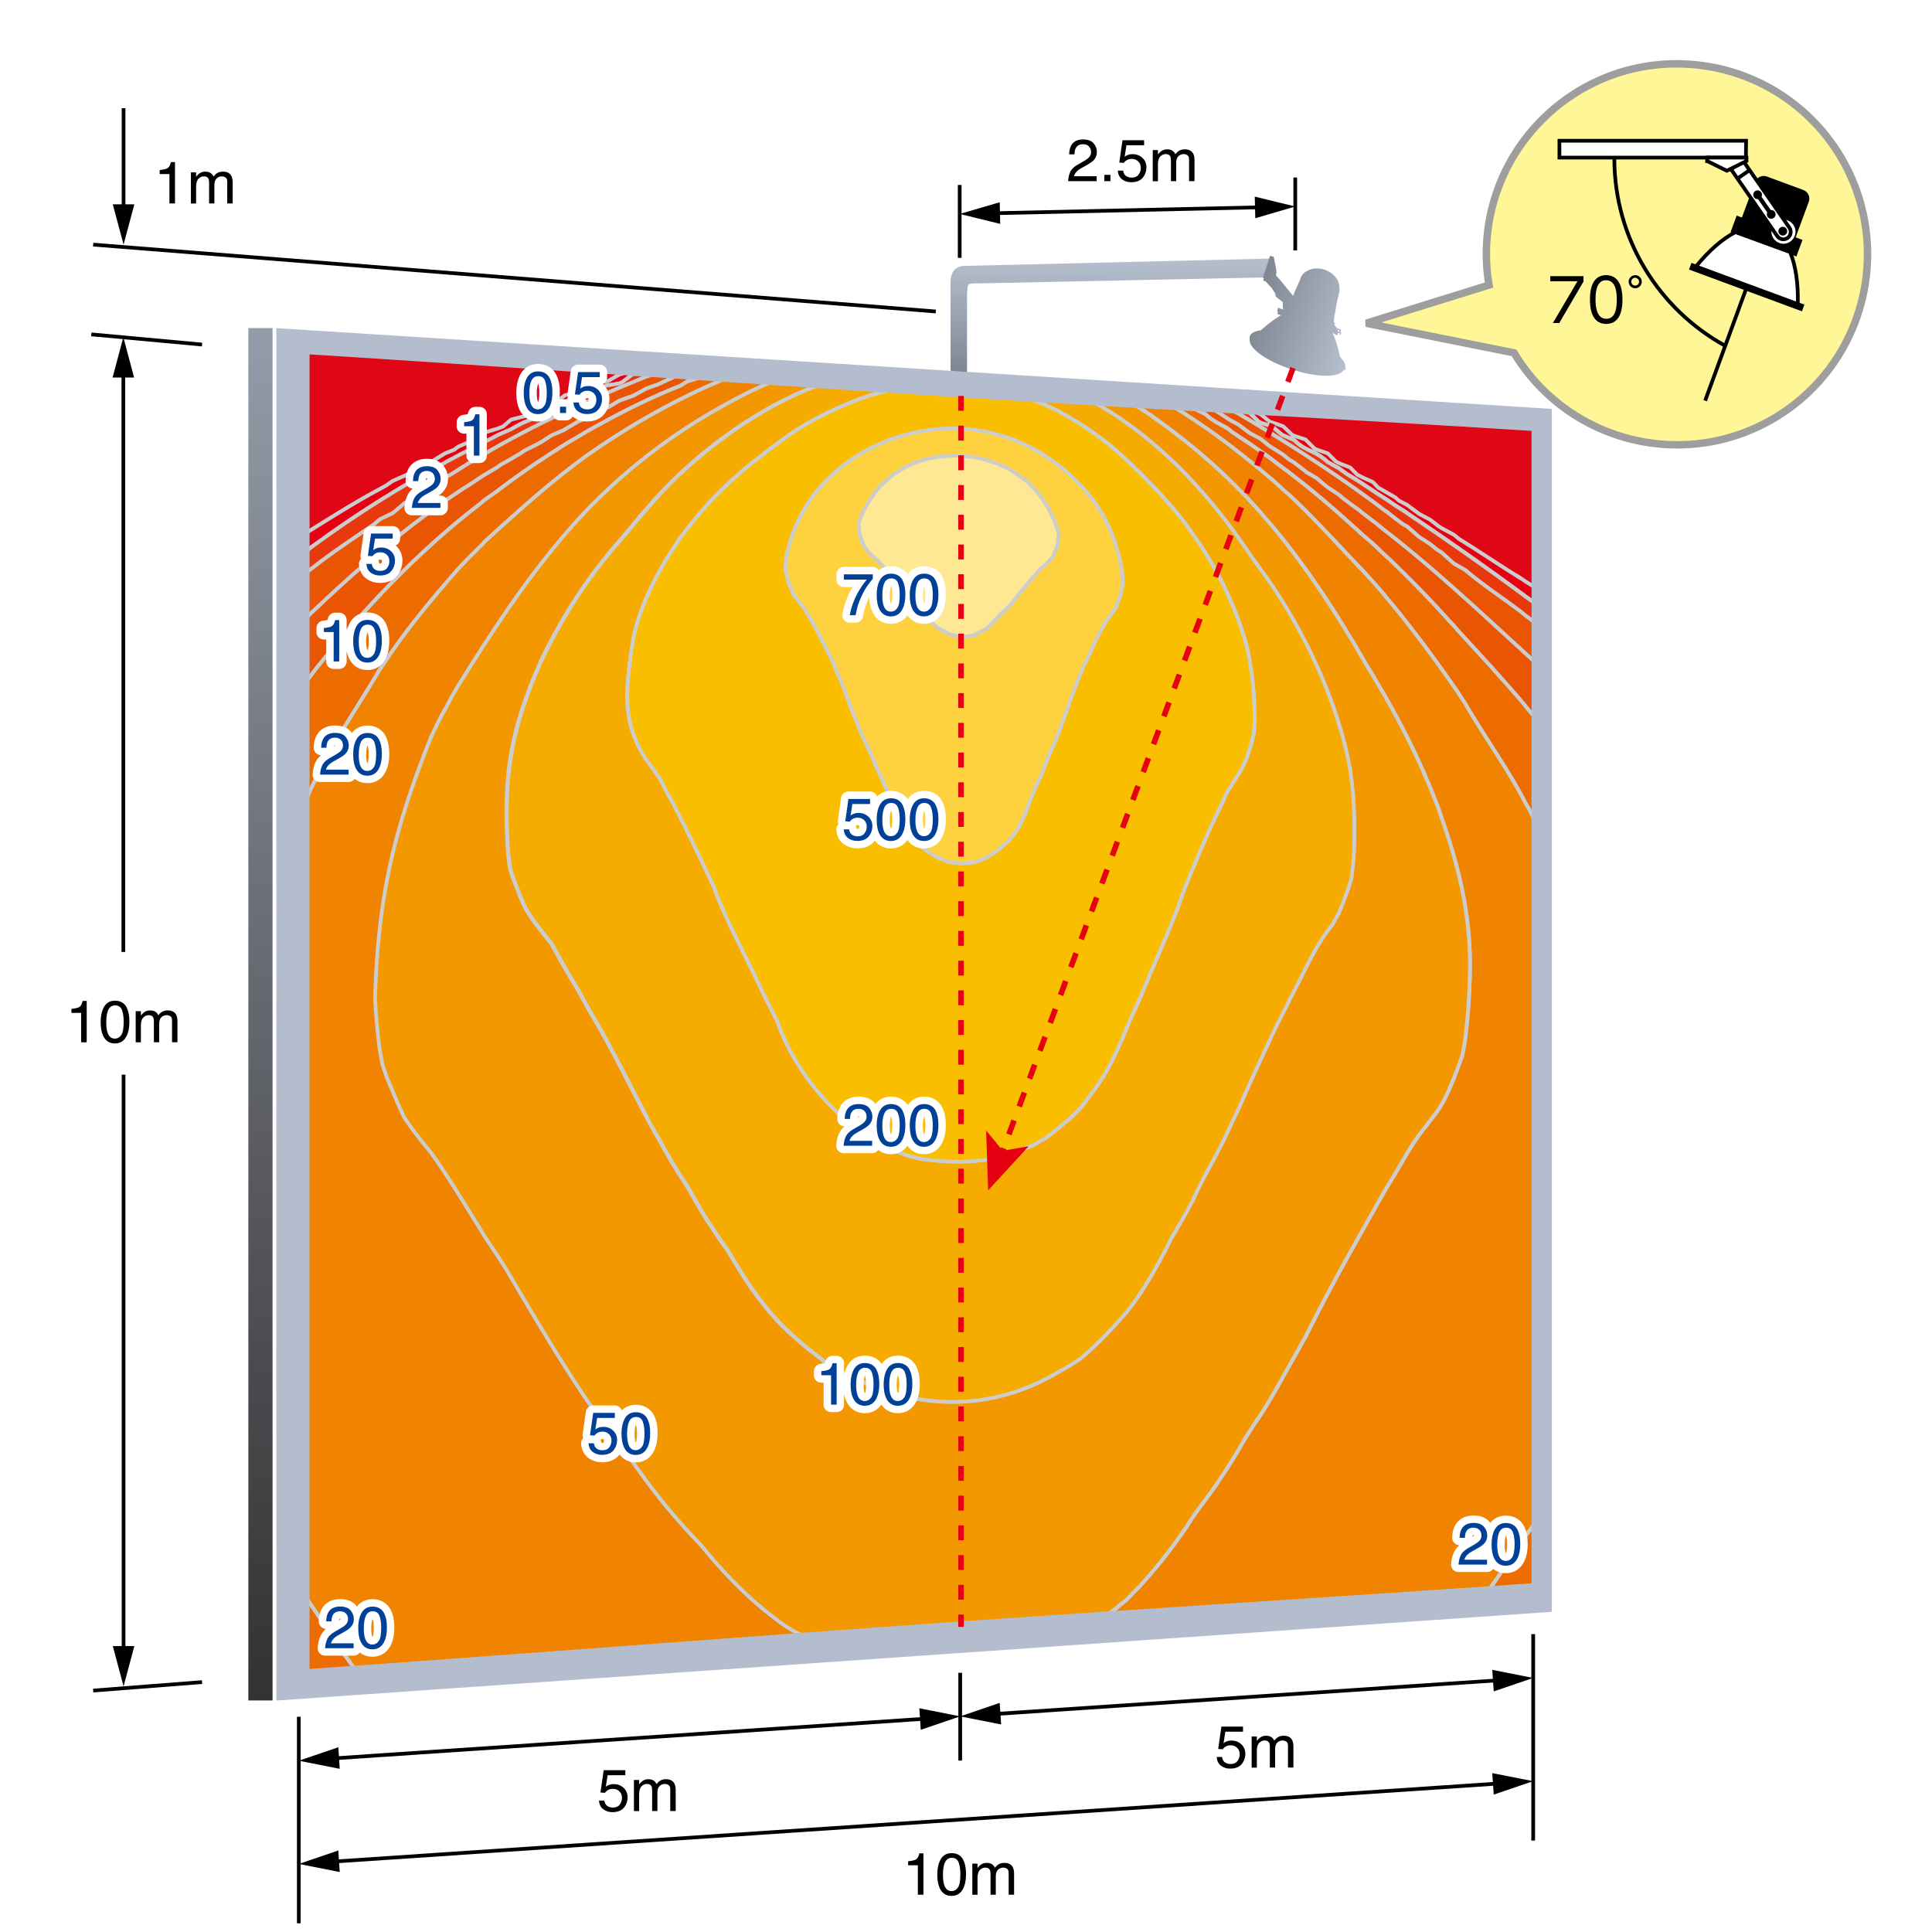 <svg xmlns="http://www.w3.org/2000/svg" xmlns:xlink="http://www.w3.org/1999/xlink" id="a" viewBox="0 0 260 260"><defs><linearGradient id="b" x1="149.65" x2="149.65" y1="50.17" y2="35.16" gradientUnits="userSpaceOnUse"><stop offset="0" stop-color="#808793"/><stop offset="1" stop-color="#b5bfce"/></linearGradient><linearGradient xlink:href="#b" id="c" x1="148.23" x2="162.43" y1="34.97" y2="34.97" gradientTransform="rotate(18 139.918 103.528)"/><linearGradient id="d" x1="35.05" x2="35.05" y1="228.84" y2="44.15" gradientUnits="userSpaceOnUse"><stop offset="0" stop-color="#343132"/><stop offset="1" stop-color="#939ca9"/></linearGradient><linearGradient xlink:href="#b" id="e" x1="149.62" x2="149.62" y1="49.82" y2="34.79"/><linearGradient xlink:href="#b" id="f" x1="148.09" x2="162.3" y1="34.63" y2="34.63" gradientTransform="rotate(18 139.918 103.528)"/><style>.aa,.m,.n,.o,.p,.q,.s,.u,.v,.y{stroke-width:.5px}.aa,.o,.p,.q,.u,.v,.y{stroke-miterlimit:10}.aa,.o,.p,.q,.u,.v{stroke:#ccc}.ac{fill:#004097}.m,.n,.s,.y{stroke:#000}.m,.n,.s{stroke-miterlimit:2}.ae,.af,.m{fill:#fff}.ah,.n,.y{fill:none}.ae{stroke-linecap:round;stroke-linejoin:round}.o{fill:#e60012}.p{fill:#e8380d}.q{fill:#ea5504}.ai{fill:#fff697}.ae{stroke:#fff;stroke-width:2px}.u{fill:#f08300}.v{fill:#ed6c00}.ah{stroke:#e50012;stroke-dasharray:2 2;stroke-width:.75px}.aa{fill:#df0615}</style></defs><path d="M0 0h260v260H0z" class="af"/><path d="M226.05 8.59c-14.16-.21-25.81 11.09-26.02 25.25v.05c-.01 1.5.1 2.99.36 4.47l-16.52 5.14 19.88 3.98c7.32 12.12 23.07 16 35.19 8.69 12.12-7.32 16-23.07 8.69-35.19A25.631 25.631 0 0 0 226.04 8.6h.03Z" style="stroke:#9e9e9e;fill:#fff697"/><path d="M234.98 18.94h-25.12v2.27h25.1l.02-2.27z" class="m"/><path d="m237.82 31.13-8.35 22.79" style="fill:#fff;stroke:#000;stroke-width:.5px"/><path d="M208.64 37.16h4.46v.73l-3.26 5.58h-.86l3.31-5.62h-3.66v-.68ZM216.15 37.03c.43 0 .81.11 1.15.34.69.47 1.04 1.45 1.04 2.95 0 1.09-.19 1.91-.56 2.45-.38.55-.93.82-1.65.82-.41 0-.79-.11-1.12-.34-.69-.47-1.04-1.45-1.04-2.94 0-1.1.19-1.92.56-2.46.38-.55.92-.82 1.62-.82Zm0 .68c-.96 0-1.43.86-1.43 2.57s.48 2.62 1.45 2.62 1.41-.86 1.41-2.59-.48-2.59-1.43-2.59ZM220.07 37.03c.25 0 .46.1.64.29.15.16.23.36.23.59 0 .26-.1.48-.29.65a.84.84 0 0 1-.59.23c-.26 0-.48-.1-.65-.29a.858.858 0 0 1-.23-.59c0-.25.1-.47.29-.64.16-.15.36-.23.6-.23Zm-.03.35c-.15 0-.27.06-.38.18a.538.538 0 0 0 .04.74c.1.09.21.13.35.13.16 0 .29-.06.39-.17.09-.1.14-.22.14-.35 0-.15-.06-.28-.18-.38a.506.506 0 0 0-.36-.14Z"/><path d="M232.16 46.53c-8.89-4.89-14.91-14.35-14.91-25.21" style="fill:none;stroke:#000;stroke-width:.5px"/><path d="m171.33 37.32-.14-2.17-41.39.99s-.77 0-1.26.49c-.54.54-.57 1.46-.57 1.46v12.07h2.17V39.87s0-1.33.19-1.57c.18-.24 1.46-.16 1.46-.16l39.53-.83Z" style="fill:url(#b)"/><path d="m172.82 41.64.02.01-.02-.01z" class="ai"/><path d="M181.03 49.87c.13-.42-.12-.93-.67-1.47l-.05-.22-.15-.66-.17-.62-.18-.59-.2-.54-.2-.51-.22-.47v-.04h-.02v-.02l.06.02h.02l.05.02.51.31.13.04h.02l.11-.32.13-.05.06.07.02.04-.04.21h.11l.02-.02h.01l.01-.03V45l.03-.02.07-.2-.01-.01v-.03l-.01-.01v-.02h-.04l-.43-.15-.4-.44v-.04h.02l.01-.01v-.02l.05-.15-.01-.02v-.03h-.01l-.01-.02h-.01l-.06-.03-.14-.32.09-.45v-.01h-.01l.01-.04v-.04l-.01-.02.03-.08h.01l.01-.13v-.02h-.01v-.03h-.01v-.03l.01-.04h-.01l.02-.07h.01v-.01l.03-.11v-.02l.01-.04h-.01v-.06h.01l.02-.07h.02l.02-.12v-.02h-.01l.01-.04v-.12l.03-.01h.01v-.02l.02-.12v-.02h-.01v-.06l.01-.06v-.02h.01v-.01h.01l.04-.13-.02-.01h-.01V41.38l.03-.1.01-.04v.02h.01v-.02l.03-.11-.01-.01h-.01v-.05l.02-.08v-.03l.02-.01h.01l.03-.12h-.01v-.01h-.02l.01-.05v-.03l.03-.09v-.02l.04-.11v-.01l-.01-.01h-.01v-.02l.01-.05.03-.1h.02l.03-.14v-.01h-.01v-.02l.01-.05v-.03l.05-.08.04-.16v-.13s.04-.09.06-.15c.37-1.14-.49-2.45-1.92-2.91-1.43-.46-2.88.09-3.25 1.23-.02.06-.02.11-.03.17l-.02.02-.02.04-.02.03-.08.16v.03h-.02l-.03.09h-.01l-.02.06-.05.12v.05h-.02l-.03.08h-.01l-.02.06-.06.12-.02.05-.03.08h-.01l-.01.05-.06.11-.03.07-.03.07-.01.04-.06.12-.02.07h-.01l-.02.07h-.01l-.01.04-.06.12-.03.08v.03l-.03.05-.01.02-.06.12-.02.07-1.73-2.13-.37-.41-.02-.03-.06-.06-.05-.06-.03-.03-.24-.27v-.01h-.01l.17-.12.1-.31-.33-1.71v-.05l-.02-.01v-.03h-.04l-.02-.02v-.02h-.04l-.15-.05h-.02l-.21-.07.02-.1-.99 3.05v.04l.23.07.11.04.02.02v.02l.05.03.04.05.04.05.05.05.06.06.06.07.08.08.06.09.09.08.08.09.08.09.09.09.52.8v.21h-.01v.03h-.03v.03h-.01.02l.02.02.01.01h.01l.02.02.02.02h.01v.01l.01.01.01.01.01.01.03.02.01.01.01.01.01.01.01.01.01.01.02.02h.01l.01.02h.02v.02l.01.01.01.01v.02h.02v.02h.02v.01h.02v.01h.02v.02l.02.01.02.02.02.01.01.01.01.01.03.01.03.02.02.02.02.01v.01l.02.02.03.02.02.01.02.01v.01l.01.01h.01v.01h.03v.02h.02v.01h.02v.02h.01l.02.02.03.02.02.01.02.02v.01l.01.01.03.02h.02v.02l.01.01.01.01.04.02.01.01.02.01h.01v.03h.03v.02h.01v.01h.02v.01h.02v.01h.01l.03.02v.02l.02.01.02.01.02.01v.03l-.04.05-.07.21v.06l-.01.05v.06l-.01.05v.12l.01.12.02.11.03.11.03.11.05.1-.1.04-.27-.09h-.04v-.01l-.22-.07v-.02h-.04v-.02l-.03-.01v-.02l-.02-.01v-.02l-.01-.02v-.02l-.01.01-.13.43V42.24l.03.01h.01l.03.04h.02l.03.02.5.16.34.11.2.07-.21-.07h-.03l-.08-.03v.04l-.46.25-.47.3-.47.32-.49.37-.5.4-.52.45-.13.12c-.81.1-1.36.37-1.5.81-.37 1.14 2.16 2.99 5.66 4.12 3.29 1.07 6.23 1.11 6.88.16s.02 0 .02 0h.02v-.02h.01l.04-.13v-.02Zm-6.89-9.8h.01v-.04h.03-.02v.03l-.01.02.07-.04v.04l-.02.04h.11l-.07.06-.1-.11v-.02Z" style="fill:url(#c)"/><path d="m234.46 29.88 1.96-5.3c.19-.52.77-.78 1.28-.59l4.89 1.81c.52.19.78.77.59 1.28l-1.96 5.3-6.77-2.5Z" class="s"/><path d="m233.865 29.335 8.385 3.1-.652 1.763-8.385-3.1z" class="s"/><path d="m227.782 35.697 14.726 5.444-.16.431-14.726-5.444z" class="n"/><path d="M228.24 35.86c1.75-2.15 3.58-3.74 5.31-4.62l7.35 2.68c.76 1.8 1.11 4.22 1.04 7.01l-13.71-5.07Z" class="m"/><circle cx="240.01" cy="31.18" r="1.62" class="af"/><path d="m234.58 21.64 6.23 9.01c.31.45.2 1.07-.25 1.38s-1.07.2-1.38-.25l-6.23-9.01 1.64-1.13Z" class="m"/><path d="m233.82 24.03 1.63-1.13" class="n"/><circle cx="239.92" cy="31.11" r=".59"/><circle cx="238.36" cy="28.85" r=".59"/><circle cx="236.53" cy="26.21" r=".59"/><path d="m236.234 26.286.469-.324 1.837 2.657-.469.324z"/><path d="m229.74 21.67 2.65 1.31 2.64-1.31v-.46h-5.29v.46z" class="m"/><path d="m37.19 228.85 171.65-11.94V55.03L37.19 44.16v184.69z" style="fill:#b4bdcd;fill-rule:evenodd"/><path d="M33.42 44.15h3.26v184.69h-3.26z" style="fill:url(#d)"/><path d="M42.57 70.88c2.74-1.7 5.63-3.5 8.51-5.04.37-.21.55-.31.92-.51.34-.24.51-.36.84-.59.69-.31 1.04-.46 1.74-.77.18-.1.27-.14.44-.24.52-.35.78-.52 1.3-.86.7-.29 1.05-.44 1.75-.73.03-.01.04-.02.07-.04.69-.43 1.03-.64 1.73-1.06.51-.21.76-.31 1.28-.52.2-.15.29-.23.49-.38.71-.32 1.06-.48 1.78-.79.38-.16.57-.24.95-.39l.83-.73c.73-.22 1.09-.34 1.82-.56.27-.1.41-.15.68-.26.44-.37.66-.56 1.11-.94.72-.18 1.08-.27 1.79-.45.2-.08.3-.12.5-.19.52-.41.78-.62 1.3-1.03.74-.15 1.1-.22 1.84-.36.14-.05.21-.08.35-.13.58-.45.88-.68 1.46-1.12.72-.13 1.08-.2 1.81-.33l.31-.05c.6-.45.9-.67 1.5-1.12.74-.14 1.11-.21 1.86-.36.11 0 .16-.01.27-.02.62-.36.93-.53 1.54-.89.73-.25 1.09-.37 1.82-.61.09 0 .14-.01.23-.02-14.83-.98-29.65-1.95-44.48-2.89v25.02h.03l1.62-1.02ZM167.98 55c.08.02.11.03.19.05.61.31.91.47 1.52.78.49.4.74.6 1.23.99.1.02.15.03.26.05.59.21.89.32 1.49.53.51.48.76.72 1.27 1.2.09.03.13.05.22.08l1.52.5c.47.48.71.71 1.18 1.19.13.06.19.09.32.16.6.21.9.31 1.5.52l1.08 1.08c.17.09.25.14.42.23.6.24.91.35 1.51.59.38.39.58.58.96.97l.58.3c.61.28.91.41 1.52.69.28.3.43.45.71.75.32.18.49.27.81.45.61.36.91.53 1.53.89.17.16.25.24.42.39.46.24.69.36 1.14.6.6.45.9.67 1.51 1.12.01.01.02.02.03.04.62.33.93.49 1.55.82.46.36.69.54 1.16.9l.4.25 1.6.85c.3.24.44.36.74.6 2.67 1.64 5.26 3.41 7.98 5.1.37.26.56.38.94.64.65.41.98.62 1.64 1.03V57.41c-12.98-.82-25.96-1.6-38.94-2.38Z" class="aa"/><path d="M42.57 73.15c4.62-3.36 9.35-6.42 14.46-9.31.42-.23.63-.35 1.04-.58.72-.39 1.08-.59 1.8-.98l.07-.07c2.02-1.05 4.01-2.16 6.09-3.15.39-.21.59-.32.99-.53.72-.31 1.07-.47 1.79-.78 2.18-1.37 3.46-1.36 5.44-2.67.72-.24 1.08-.35 1.81-.59.06-.03.09-.04.15-.07.66-.39.99-.58 1.65-.96l1.81-.48c.08-.02.12-.04.19-.06l1.66-1.03c.72-.11 1.09-.17 1.81-.29.15-.06.23-.1.39-.16l1.43-1.08 1.81-.25c.23-.07.35-.11.58-.18-.86-.06-1.3-.09-2.16-.14-.09 0-.14.01-.23.02-.73.25-1.09.37-1.82.61-.62.35-.93.53-1.54.89-.11 0-.16.01-.27.02-.74.14-1.11.21-1.86.36-.6.45-.9.67-1.5 1.12l-.31.05c-.72.13-1.09.2-1.81.33-.58.45-.88.67-1.46 1.12-.14.05-.21.08-.35.13-.74.15-1.1.22-1.84.36-.52.41-.78.62-1.3 1.03-.2.08-.3.12-.5.19-.72.18-1.08.27-1.79.45-.44.37-.67.56-1.11.94-.27.1-.41.15-.68.26-.73.22-1.1.34-1.82.56l-.83.73c-.38.16-.57.24-.95.39-.71.32-1.07.47-1.78.79-.2.15-.29.23-.49.38-.51.21-.77.31-1.28.52-.69.42-1.04.64-1.73 1.06-.03.01-.04.02-.07.04-.7.29-1.05.43-1.75.73-.52.35-.78.52-1.3.86-.18.1-.27.14-.44.24l-1.74.77c-.34.24-.51.36-.84.59-.37.21-.55.31-.92.51-2.88 1.53-5.77 3.34-8.51 5.04-.65.41-.98.61-1.62 1.02h-.03v2.49l.88-.68c.31-.23.47-.34.78-.57ZM204.34 77.64c-2.72-1.69-5.31-3.46-7.98-5.1-.3-.24-.44-.36-.74-.6l-1.6-.85-.4-.25c-.46-.36-.7-.54-1.16-.9-.62-.33-.93-.49-1.55-.82a.138.138 0 0 1-.03-.04c-.6-.45-.91-.67-1.51-1.12-.46-.24-.69-.36-1.14-.6-.17-.16-.25-.24-.42-.39-.61-.36-.92-.53-1.53-.89-.33-.18-.49-.27-.81-.45-.28-.3-.43-.45-.71-.75-.61-.28-.91-.41-1.52-.69l-.58-.3c-.39-.39-.58-.58-.96-.97-.6-.24-.91-.35-1.51-.59-.17-.09-.25-.14-.42-.23l-1.08-1.08c-.6-.21-.9-.31-1.5-.52-.13-.06-.19-.09-.32-.16-.47-.47-.71-.71-1.18-1.19l-1.52-.5c-.09-.03-.13-.05-.22-.08-.51-.48-.76-.72-1.27-1.2-.6-.21-.89-.32-1.49-.53-.1-.02-.15-.03-.26-.05-.49-.4-.74-.6-1.23-.99-.61-.31-.91-.47-1.52-.78-.08-.02-.11-.03-.19-.05l-1.74-.1c.18.09.27.14.44.23.6.17.89.26 1.49.43l1.17 1.17c.14.08.21.12.35.19.6.19.89.28 1.49.46.53.46.8.68 1.33 1.14.06.03.09.05.16.08.6.25.89.38 1.49.63 1.61 1.62 2.71 1.29 4.52 2.97.6.33.9.5 1.5.83.45.32.67.49 1.12.81 2.02 1.16 3.39 2.22 5.39 3.46.44.31.66.46 1.11.76l1.5.95.07.07c5.3 3.55 10.6 7.27 15.91 11.19.32.23.48.34.8.57.34.27.5.4.84.66v-2.19c-.66-.41-.99-.62-1.64-1.03-.38-.26-.56-.38-.94-.64Z" class="o"/><path d="M42.57 76.05c.26-.2.38-.3.64-.5 2.31-1.72 4.72-3.34 7.14-4.98.29-.26.44-.39.73-.64.7-.34 1.06-.51 1.76-.85.09-.07.13-.11.22-.18.6-.51.91-.77 1.51-1.27l.74-.37c.4-.29.6-.44 1-.73.66-.35.98-.53 1.64-.88.05-.03.07-.04.11-.07.72-.53 1.08-.79 1.8-1.32l.56-.23 1.2-.75c.56-.36.84-.54 1.4-.89l.38-.2c7.38-4.54 15.44-8.19 23.56-11.48.74-.23 1.11-.34 1.85-.57.08-.04.12-.06.19-.1l-1.47-.1c-.23.07-.35.11-.58.18l-1.81.25-1.43 1.08c-.15.06-.23.1-.39.16-.73.11-1.09.17-1.81.29l-1.66 1.03c-.08.02-.12.04-.19.06-.73.19-1.09.28-1.81.48-.66.39-.99.58-1.65.96-.06.03-.09.04-.15.07-.72.23-1.09.35-1.81.59-1.98 1.31-3.26 1.3-5.44 2.67-.72.31-1.08.47-1.79.78-.4.21-.59.32-.99.53-2.08.99-4.07 2.1-6.09 3.15l-.07.07c-.72.39-1.08.59-1.8.98-.42.23-.63.35-1.04.58-5.11 2.89-9.84 5.95-14.46 9.31-.31.23-.47.34-.78.57l-.88.68v2.91s.02-.02.03-.04l1.62-1.22ZM205.28 80.27c-5.31-3.93-10.61-7.64-15.91-11.19l-.07-.07-1.5-.95c-.44-.31-.66-.46-1.11-.76-2-1.24-3.37-2.3-5.39-3.46-.45-.32-.67-.48-1.12-.81-.6-.33-.9-.5-1.5-.83-1.81-1.68-2.91-1.35-4.52-2.97-.6-.25-.9-.38-1.49-.63-.06-.03-.09-.05-.16-.08-.53-.45-.8-.68-1.33-1.14-.6-.18-.89-.28-1.49-.46-.14-.08-.21-.12-.35-.19l-1.17-1.17c-.6-.17-.89-.26-1.49-.43-.18-.09-.27-.14-.44-.23-.49-.03-.74-.04-1.24-.07.08.05.11.07.19.11.6.3.89.45 1.49.74 6.23 3.71 12.1 7.45 18.07 11.82.61.46.91.7 1.52 1.16.14.09.21.13.36.22.47.37.7.56 1.17.94.43.32.65.48 1.08.79.2.1.29.16.49.26.61.54.92.81 1.54 1.35l.1.07c.58.38.87.56 1.45.94.37.3.56.45.93.75.25.16.38.24.63.4.56.51.84.76 1.4 1.27.08.07.12.11.2.18.63.36.94.54 1.58.91 2.35 2.01 4.96 3.71 7.49 5.61l.59.49c.64.48.96.72 1.61 1.19l.03.03v-2.55c-.34-.27-.51-.4-.84-.66-.32-.23-.48-.34-.8-.57Z" class="p"/><path d="M42.57 81.87c6.07-5.75 12.51-11.28 19.63-16.01.48-.3.73-.45 1.21-.76.51-.34.77-.52 1.29-.86.2-.12.3-.18.49-.31.73-.44 1.09-.65 1.82-1.09.12-.1.18-.15.3-.24.6-.34.89-.51 1.49-.84.5-.3.76-.45 1.26-.74.21-.15.32-.23.54-.38l1.8-.9c.21-.12.32-.18.54-.3l1.3-.85c.66-.29.99-.43 1.66-.71l.15-.1c.72-.43 1.08-.64 1.81-1.07.39-.17.58-.25.97-.42.34-.22.51-.32.85-.54.74-.32 1.11-.48 1.86-.8.17-.08.25-.12.42-.19.56-.33.83-.5 1.39-.83l1.82-.65c.03-.01.05-.02.08-.03l1.73-.95c.63-.22.95-.33 1.58-.56.11-.05.16-.08.27-.13.73-.33 1.09-.5 1.81-.83.57-.23.85-.34 1.42-.57l-3.04-.2c-.08.04-.12.06-.19.1-.74.23-1.11.34-1.85.57-8.13 3.3-16.19 6.94-23.56 11.48l-.38.2c-.56.36-.84.54-1.4.89l-1.2.75-.56.23c-.72.53-1.08.79-1.8 1.32-.04.03-.07.04-.11.07-.66.35-.99.53-1.64.88-.4.29-.6.44-1 .73l-.74.37c-.61.51-.91.76-1.51 1.27-.09.07-.13.11-.22.18-.71.34-1.06.51-1.76.85-.29.26-.44.39-.73.64-2.42 1.64-4.83 3.26-7.14 4.98-.26.2-.38.3-.64.5-.65.49-.98.73-1.62 1.22-.01.01-.02.02-.03.04v6.2c.34-.35.51-.53.85-.88l.81-.76ZM205.28 82.83c-.24-.2-.36-.29-.59-.49-2.52-1.91-5.13-3.61-7.49-5.61-.63-.36-.95-.54-1.58-.91-.08-.07-.12-.11-.2-.18-.56-.51-.84-.76-1.4-1.27-.25-.16-.38-.24-.63-.4-.37-.3-.56-.45-.93-.75-.58-.38-.87-.56-1.45-.94l-.1-.07c-.62-.54-.93-.81-1.54-1.35-.2-.1-.29-.16-.49-.26-.43-.32-.65-.48-1.08-.79-.47-.37-.7-.56-1.17-.94-.14-.09-.21-.13-.36-.22-.61-.46-.92-.7-1.52-1.16-5.96-4.37-11.84-8.11-18.07-11.82-.6-.3-.89-.45-1.49-.74-.08-.05-.11-.07-.19-.11l-2.5-.15c.48.28.72.42 1.21.69.6.39.89.59 1.49.98.09.06.13.09.22.15.51.28.76.42 1.27.69l1.43 1.08c.02.01.04.02.06.04.61.32.91.48 1.52.81.44.37.66.55 1.11.92l.38.23c.59.37.89.56 1.49.94.28.23.42.35.7.59.32.2.48.29.8.49l1.52 1.17c.04.04.06.06.1.11.56.33.84.49 1.4.82.43.36.65.54 1.08.91.17.13.25.2.42.33.6.4.9.6 1.5.99l.45.4c.42.32.64.48 1.06.8.5.36.75.55 1.25.91.12.1.17.15.29.25.61.46.91.7 1.52 1.16l.42.32 1.1.9c6.51 5.02 12.75 10.89 19.01 16.62.32.29.48.44.8.72.34.33.5.5.84.82v-5.44l-.03-.03c-.65-.48-.97-.71-1.61-1.19Z" class="q"/><path d="M42.57 89.94c6.05-7.6 13.21-15.17 20.84-21.2.51-.41.77-.61 1.29-1.01.2-.17.3-.25.49-.42l1.71-1.21c3.07-2.36 6.13-4.39 9.42-6.47.62-.36.92-.54 1.54-.9l1.12-.67c4.07-2.27 8.22-4.44 12.58-6.14.35-.22.53-.34.88-.56.72-.23 1.09-.34 1.81-.57.38-.15.58-.22.96-.37-1.26-.08-1.89-.12-3.16-.21-.57.23-.85.34-1.42.57-.73.33-1.09.5-1.81.83-.11.05-.16.08-.27.13-.63.22-.95.33-1.58.56l-1.73.95c-.03.01-.05.02-.08.03l-1.82.65c-.56.33-.83.5-1.39.83-.17.08-.25.12-.42.19-.74.32-1.11.48-1.86.8-.34.21-.51.32-.85.54-.39.17-.58.25-.97.42-.72.43-1.09.64-1.81 1.07l-.15.1c-.66.28-.99.43-1.66.71l-1.3.85c-.21.12-.32.18-.54.3l-1.8.9c-.21.15-.32.23-.54.38-.5.3-.76.45-1.26.74-.6.34-.89.51-1.49.84-.12.1-.18.15-.3.24-.73.44-1.1.65-1.82 1.09-.2.12-.3.18-.49.31-.52.34-.77.52-1.29.86-.48.3-.73.45-1.21.76-7.12 4.73-13.57 10.26-19.63 16.01-.33.3-.49.46-.81.76-.34.35-.51.52-.85.88v8.62c.17-.22.25-.33.42-.55.49-.65.74-.97 1.24-1.62ZM205.28 87.94c-6.26-5.73-12.5-11.6-19.01-16.62l-1.1-.9-.42-.32c-.61-.46-.91-.69-1.52-1.16-.12-.1-.17-.15-.29-.25-.5-.36-.75-.54-1.25-.91-.43-.32-.64-.48-1.06-.8l-.45-.4c-.6-.4-.9-.6-1.5-.99-.17-.13-.25-.2-.42-.33-.43-.36-.65-.54-1.08-.91-.56-.33-.84-.49-1.4-.82-.04-.04-.06-.06-.1-.11l-1.52-1.17c-.32-.19-.48-.29-.8-.49-.28-.23-.42-.35-.7-.59-.6-.37-.89-.56-1.49-.94l-.38-.23c-.44-.37-.66-.55-1.11-.92-.61-.32-.91-.48-1.52-.81a.21.21 0 0 1-.06-.04l-1.43-1.08c-.51-.28-.76-.41-1.27-.69-.09-.06-.13-.09-.22-.15-.59-.39-.89-.59-1.49-.98-.48-.28-.72-.42-1.21-.69-1.04-.06-1.56-.09-2.61-.16.32.19.48.28.79.46.6.3.9.45 1.49.74.3.25.46.38.76.63.3.2.46.3.76.49.6.32.89.49 1.49.81.24.19.36.29.6.48.35.24.53.36.89.6.6.39.89.59 1.49.98.1.07.15.11.25.18.51.36.76.54 1.27.89l1.2.85c.11.09.17.13.29.22.59.46.89.68 1.49 1.14.23.16.34.24.57.41.37.29.55.44.92.73 3.13 2.39 6.2 5.1 9.14 7.79l1.45 1.25c.18.17.27.25.45.42.43.41.64.62 1.07 1.03.29.26.43.38.71.64 2.81 2.74 5.4 5.32 8.03 8.29.24.25.36.37.6.62.35.4.52.6.87 1 2.92 3.15 5.9 6.42 8.71 9.72.03.05.04.08.07.13.5.6.75.9 1.26 1.5.15.2.23.3.39.51v-7.55c-.34-.33-.51-.49-.84-.82-.32-.29-.48-.43-.8-.72Z" class="q"/><path d="M40.98 214.73s-.04-.05-.07-.08v10.81c2.8-.19 4.22-.3 7.1-.5-.15-.2-.22-.3-.36-.5-2.34-3.15-4.39-6.54-6.67-9.73ZM200.39 213.91c-.14.2-.2.29-.34.49 2.71-.18 4.08-.27 6.88-.47v-9.47s-.02.04-.03.07c-2.34 3.06-4.26 6.29-6.5 9.38ZM42.01 105.83c.23-.43.34-.65.56-1.08 2.44-5.12 5.65-9.74 8.51-14.59l.07-.07c.45-.69.68-1.03 1.14-1.72 2.88-4.23 6.18-8.14 9.54-11.99.63-.66.95-.98 1.59-1.64.01-.01.02-.02.04-.03l1.67-1.67c.03-.04.04-.06.07-.11 3.99-3.64 8.34-7.58 12.67-10.8.32-.25.49-.37.81-.62.4-.27.6-.41 1-.68 4.76-3.33 9.91-6.25 15.2-8.68.49-.22.74-.32 1.23-.54.72-.32 1.08-.47 1.8-.79.18-.08.28-.11.46-.19-1.26-.08-1.89-.12-3.15-.21-.38.15-.58.22-.96.37-.72.23-1.09.34-1.81.57-.35.22-.53.34-.88.56-4.36 1.7-8.52 3.87-12.58 6.14l-1.12.67c-.62.36-.92.54-1.54.9-3.29 2.08-6.36 4.1-9.42 6.47-.69.48-1.03.72-1.71 1.21-.2.17-.3.25-.49.42-.52.41-.77.61-1.29 1.01-7.63 6.03-14.8 13.6-20.84 21.2-.5.65-.74.97-1.24 1.62-.17.22-.25.33-.42.55v16.1c.11-.24.17-.36.28-.6.32-.72.49-1.08.81-1.79ZM205.28 95.04c-.03-.05-.04-.08-.07-.13-2.81-3.29-5.79-6.56-8.71-9.72-.35-.4-.52-.6-.87-1-.24-.25-.36-.37-.6-.62-2.63-2.98-5.22-5.55-8.03-8.29-.29-.26-.43-.38-.71-.64-.43-.41-.64-.62-1.07-1.03-.18-.17-.27-.25-.45-.42l-1.45-1.25c-2.94-2.69-6.01-5.4-9.14-7.79-.37-.29-.55-.44-.92-.73-.23-.16-.34-.24-.57-.41l-1.49-1.14c-.11-.09-.17-.13-.29-.22l-1.2-.85c-.51-.36-.76-.53-1.27-.89-.1-.07-.15-.11-.25-.18-.6-.39-.89-.59-1.49-.98a68.7 68.7 0 0 0-.89-.6c-.24-.19-.36-.29-.6-.48-.59-.32-.89-.48-1.49-.81-.3-.2-.46-.3-.76-.49-.3-.25-.46-.38-.76-.63-.6-.3-.9-.45-1.49-.74-.32-.19-.48-.28-.79-.46-1.03-.06-1.55-.09-2.58-.16l.38.23 1.5.95c.4.26.59.39.99.65 4.02 2.61 7.79 5.61 11.44 8.74.42.39.63.59 1.04.98.34.29.51.44.86.73 3.41 3.18 6.56 6.71 9.8 10.1.61.66.91.99 1.52 1.65.57.66.85.99 1.43 1.65v.03c3.29 3.87 6.43 8.11 9.35 12.29.2.29.3.43.5.72.41.64.62.96 1.04 1.6 2.61 4.52 5.73 8.75 8.11 13.38.22.39.33.58.56.97.34.64.5.96.84 1.6.1.21.15.32.25.54V97.07c-.15-.2-.23-.3-.39-.51-.5-.6-.76-.9-1.26-1.5Z" class="v"/><path d="M105.82 218.86c-.27-.18-.41-.27-.68-.45-.58-.45-.87-.67-1.44-1.12-2.77-2.16-5.26-4.64-7.57-7.28l-1.85-2.2c-2.63-2.73-5.04-5.53-7.29-8.59-.39-.53-.58-.8-.96-1.33-.34-.46-.51-.69-.85-1.16-.17-.19-.25-.29-.42-.49-6.25-7.81-11.42-16.7-16.5-25.29-.43-.68-.64-1.02-1.07-1.7-.06-.09-.09-.13-.15-.22-.4-.59-.59-.89-.99-1.49-.34-.51-.5-.76-.84-1.27l-.27-.44c-2.09-3.41-4.54-7.46-6.86-10.68-.46-.57-.69-.86-1.16-1.43-.24-.31-.36-.46-.6-.77-.3-.38-.44-.57-.74-.95-.4-.58-.6-.86-1-1.44-.07-.12-.11-.18-.19-.3-.33-.71-.49-1.07-.81-1.78-.59-1.4-.89-2.1-1.47-3.5-.23-.7-.35-1.05-.59-1.75-.13-.72-.2-1.08-.33-1.8-.04-.31-.07-.47-.11-.79-.04-.39-.06-.59-.11-.98-.07-.7-.11-1.06-.18-1.76l-.15-1.76c-.04-.72-.07-1.08-.11-1.8.43-13.66 2.48-22.49 7.54-35.17.01-.03.02-.04.04-.07.33-.69.49-1.04.82-1.73l.9-1.73h.04c.36-.69.54-1.04.9-1.72.35-.6.52-.9.86-1.5 4.97-7.97 9.75-15.35 16.04-22.3.08-.08.11-.13.19-.21.54-.58.81-.86 1.35-1.44 6.61-6.78 13.77-11.84 22.3-16.02.73-.33 1.1-.49 1.83-.82.52-.24.78-.36 1.29-.6-2.49-.16-3.74-.25-6.26-.41-.18.08-.28.11-.46.19-.72.32-1.08.47-1.8.79-.49.22-.74.32-1.23.54a98.334 98.334 0 0 0-15.2 8.68c-.4.27-.6.41-1 .68-.33.25-.49.37-.81.62-4.33 3.22-8.68 7.16-12.67 10.8-.03.04-.04.06-.07.11l-1.67 1.67c-.01.01-.02.02-.04.03-.64.65-.95.98-1.59 1.64-3.36 3.85-6.66 7.75-9.54 11.99-.46.69-.68 1.03-1.14 1.72l-.07.07c-2.86 4.85-6.07 9.47-8.51 14.59-.23.43-.34.65-.56 1.08-.33.72-.49 1.08-.81 1.79-.11.24-.17.36-.28.6v106.44s.04.05.07.08c2.29 3.19 4.33 6.58 6.67 9.73.14.2.22.3.36.5 20.13-1.45 40.25-3.07 60.37-4.61l-1.47-.82c-.44-.27-.66-.4-1.1-.67ZM205.84 109.02c-.22-.39-.33-.58-.56-.97-2.39-4.63-5.5-8.86-8.11-13.38-.42-.64-.62-.96-1.04-1.6-.2-.29-.3-.43-.5-.72-2.92-4.18-6.06-8.42-9.35-12.29v-.03c-.57-.66-.86-.99-1.43-1.65-.61-.66-.91-.99-1.52-1.65-3.25-3.39-6.4-6.92-9.8-10.1-.34-.29-.51-.44-.86-.73-.42-.39-.63-.59-1.04-.98-3.66-3.13-7.42-6.13-11.44-8.74-.39-.26-.59-.39-.99-.65l-1.5-.95-.38-.23c-2.1-.13-3.15-.19-5.27-.32.44.29.66.44 1.1.73.61.4.91.6 1.51.99.08.05.12.07.19.12.53.38.79.57 1.31.95 5.01 3.63 9.42 7.55 13.53 12.21.23.27.34.41.57.68.37.41.55.62.92 1.04 3.78 4.53 7.49 9.92 10.51 15.01.13.19.19.29.32.48.37.65.56.97.93 1.62.12.19.17.29.29.48.27.47.41.7.68 1.17 3.58 5.82 6.53 11.35 9.05 17.69.25.64.38.95.63 1.59.17.53.26.79.43 1.31 2.66 7.54 4.16 14.44 3.75 22.43-.03.63-.04.94-.07 1.56l-.1 1.6c-.05.63-.08.94-.13 1.57-.07.63-.1.94-.17 1.57l-.1.87-.1.7c-.12.64-.18.96-.3 1.61-.78 2.22-2.17 6.1-3.67 7.93-.27.35-.4.52-.66.87l-.53.71c-1.72 2.04-2.79 4.08-4.13 6.34-.01.03-.02.04-.03.07-.39.64-.59.96-.98 1.59-.21.34-.31.51-.52.85-3.06 5.49-6.21 10.93-9.09 16.57-.08.15-.12.23-.19.38-.33.65-.5.97-.83 1.62-.19.39-.29.58-.48.97l-.38.66c-.37.66-.55 1-.92 1.66-1.08 1.88-2.11 3.79-3.2 5.66-.22.36-.32.54-.54.91-.38.61-.57.92-.95 1.54-1.13 1.6-2.24 3.35-3.2 5.09-.42.66-.63.99-1.05 1.66-.1.17-.15.25-.25.42-.33.49-.49.74-.82 1.24l-.67 1.02c-1.33 1.92-2.81 3.71-4.03 5.7-.19.29-.29.43-.48.71-.28.39-.42.58-.7.97-1.6 2.26-3.46 4.52-5.35 6.56-.13.12-.19.18-.32.3-.48.5-.71.75-1.19 1.25l-.62.52c-.38.31-.56.47-.94.79-.49.39-.74.59-1.24.98 17.07-1.04 34.14-2.05 51.21-3.15.14-.2.2-.29.34-.49 2.24-3.09 4.16-6.32 6.5-9.38.01-.03.02-.04.03-.07v-93.3c-.1-.21-.15-.32-.25-.54-.34-.64-.5-.96-.84-1.6Z" class="u"/><path d="m151.01 215.78.62-.52c.48-.5.72-.75 1.19-1.25.13-.12.19-.18.32-.3 1.89-2.04 3.75-4.3 5.35-6.56.28-.39.42-.58.7-.97.19-.29.29-.43.48-.71 1.22-1.99 2.7-3.78 4.03-5.7.27-.41.4-.62.67-1.02l.82-1.24c.1-.17.15-.25.25-.42.42-.66.63-.99 1.05-1.66a56.58 56.58 0 0 1 3.2-5.09c.38-.61.57-.92.95-1.54.22-.36.32-.54.54-.91 1.09-1.87 2.12-3.78 3.2-5.66.37-.66.55-1 .92-1.66l.38-.66c.19-.39.29-.58.48-.97.33-.65.5-.97.83-1.62.08-.15.12-.23.19-.38 2.88-5.64 6.03-11.08 9.09-16.57.21-.34.31-.51.52-.85.39-.64.59-.96.98-1.59.01-.03.02-.04.03-.07 1.34-2.26 2.41-4.3 4.13-6.34l.53-.71c.26-.35.4-.53.66-.87 1.5-1.83 2.89-5.7 3.67-7.93.12-.64.18-.96.3-1.61l.1-.7.1-.87c.07-.63.1-.94.17-1.57.05-.63.08-.94.13-1.57l.1-1.6c.03-.63.04-.94.07-1.56.4-7.99-1.09-14.89-3.75-22.43l-.43-1.31c-.25-.63-.38-.95-.63-1.59-2.52-6.35-5.47-11.87-9.05-17.69-.27-.47-.41-.7-.68-1.17-.12-.19-.17-.29-.29-.48-.37-.65-.56-.97-.93-1.62-.13-.19-.19-.29-.32-.48-3.02-5.09-6.73-10.48-10.51-15.01-.37-.41-.55-.62-.92-1.04-.23-.27-.34-.41-.57-.68-4.11-4.66-8.52-8.58-13.53-12.21-.53-.38-.79-.57-1.31-.95-.08-.05-.12-.07-.19-.12-.6-.4-.91-.59-1.51-.99-.44-.29-.66-.44-1.1-.73-2.23-.14-3.36-.2-5.63-.34.24.14.35.21.59.35.61.36.92.54 1.53.9.4.25.61.37 1.01.62 7.49 4.78 13.53 11.54 18.5 18.87l.13.21c.42.59.63.89 1.05 1.48 5.5 7.27 10.28 17.1 12.15 26.05.13.65.19.98.32 1.63v.2c.08.55.11.83.19 1.39.06.64.1.96.16 1.59l.1 1.59c.03.65.04.97.06 1.62v3.17c-.03.63-.04.95-.06 1.59-.05.65-.08.97-.13 1.62-.08.63-.12.95-.19 1.58-.05.19-.08.28-.13.47-.14.44-.21.67-.36 1.11-.23.63-.35.95-.58 1.58-.23.59-.35.89-.58 1.48-.03.05-.04.08-.07.13l-.9 1.58c-2.48 3.11-3.55 6.02-5.47 9.56-.32.65-.48.98-.79 1.63-.11.22-.17.33-.29.55-.22.42-.32.63-.54 1.05-.32.64-.47.96-.79 1.6-1.55 3.4-3.17 6.78-4.66 10.24-.2.43-.3.64-.51 1.07-.3.64-.46.96-.76 1.61-1.56 3.54-3.4 6.27-4.95 9.79-.36.65-.53.98-.89 1.63-.15.28-.23.42-.38.69-.22.38-.32.56-.54.94-.38.65-.57.98-.96 1.64h-.03l-.8 1.63c-.28.53-.42.8-.71 1.33-.08.14-.11.21-.19.35-.37.66-.56.99-.93 1.64-.15.27-.23.4-.39.67-.93 1.53-1.91 3.03-3.03 4.43-.56.62-.84.94-1.39 1.56-.06.07-.1.11-.16.18-1.46 1.57-2.97 3.09-4.61 4.49-.26.18-.39.26-.66.44-.37.23-.56.35-.93.59-.62.36-.93.53-1.56.89-5.96 3.52-12.49 4.78-19.65 3.43-.68-.17-1.02-.25-1.71-.41-.22-.07-.33-.11-.55-.19-.47-.13-.7-.2-1.17-.33l-1.76-.63c-.49-.21-.73-.31-1.22-.51-1.94-.85-4.08-1.67-5.66-3.12-.05-.03-.07-.04-.11-.07-.72-.57-1.08-.85-1.81-1.42a60.542 60.542 0 0 1-3.67-3.31c-.59-.66-.89-1-1.48-1.66l-.19-.24c-.44-.55-.66-.83-1.1-1.39l-.73-.98c-1.36-1.89-2.41-3.66-3.6-5.66-.48-.66-.71-.99-1.19-1.66-.24-.38-.37-.57-.61-.96-1.35-1.86-2.51-4.05-3.66-6.04l-.93-1.38-.88-1.43-.15-.25c-.4-.69-.6-1.03-1-1.72-.26-.49-.39-.73-.66-1.22l-.27-.47c-.39-.67-.58-1.01-.96-1.68-2.73-5.11-5.24-10.36-8.26-15.4-.39-.7-.58-1.05-.97-1.75-.2-.36-.3-.55-.5-.91-.18-.32-.28-.48-.46-.8-1.12-1.79-2.14-3.65-3.16-5.51-.46-.57-.69-.86-1.15-1.44-.28-.35-.41-.53-.69-.89-1.92-2.5-2.04-3.23-3.18-6.1-.17-.49-.25-.73-.42-1.22-.06-.21-.09-.31-.16-.52-.09-.69-.14-1.04-.23-1.74-.05-.71-.07-1.07-.12-1.78-.03-.7-.05-1.04-.08-1.74-.23-8.14.78-13.42 3.82-20.84.14-.31.21-.46.35-.76.15-.38.23-.57.38-.94 2.82-5.9 6.25-11.3 10.56-16.2.23-.27.35-.4.58-.67.49-.59.74-.88 1.24-1.47.06-.09.09-.13.15-.21.56-.66.83-.99 1.39-1.65.11-.11.16-.17.27-.28 5.83-6.97 14.89-13.81 23.51-16.84.27-.11.4-.17.67-.28-2.59-.17-3.9-.25-6.53-.43-.52.24-.78.36-1.29.6-.73.33-1.1.49-1.83.82-8.53 4.18-15.68 9.24-22.3 16.02-.54.57-.81.86-1.35 1.44-.08.08-.11.13-.19.21-6.28 6.96-11.06 14.33-16.04 22.3-.35.6-.52.9-.86 1.5l-.9 1.72h-.04l-.9 1.73c-.33.69-.49 1.04-.82 1.73-.01.03-.02.04-.04.07-5.06 12.68-7.12 21.51-7.54 35.17.04.72.07 1.08.11 1.8l.15 1.76c.07.7.11 1.06.18 1.76.04.39.06.59.11.98.04.31.07.47.11.79.13.72.2 1.08.33 1.8.23.7.35 1.05.59 1.75.59 1.4.88 2.1 1.47 3.5.32.71.49 1.07.81 1.78.07.12.11.18.19.3.4.58.6.87 1 1.44.3.38.44.57.74.95.24.31.36.46.6.77.46.57.69.86 1.16 1.43 2.31 3.22 4.76 7.27 6.86 10.68l.27.44c.33.51.5.76.84 1.27.39.59.59.89.99 1.49.06.09.09.13.15.22.43.68.64 1.02 1.07 1.7 5.08 8.59 10.25 17.48 16.5 25.29.17.19.25.29.42.49.34.46.51.69.85 1.16.39.53.58.8.96 1.33 2.25 3.06 4.66 5.87 7.29 8.59l1.85 2.2c2.32 2.63 4.8 5.12 7.57 7.28.58.45.87.67 1.44 1.12.27.18.41.27.68.45.44.27.66.4 1.1.67l1.47.82c13.48-1 26.96-1.97 40.45-2.81.5-.39.74-.59 1.24-.98l.94-.79Z" style="fill:#f39800;stroke:#ccc;stroke-miterlimit:10;stroke-width:.5px"/><path d="M86.98 68.58c-.11.11-.16.17-.27.28-.56.66-.83.99-1.39 1.65-.06.08-.09.13-.15.21-.49.59-.74.88-1.24 1.47-.23.27-.35.4-.58.67-4.31 4.9-7.74 10.29-10.56 16.2-.15.38-.23.57-.38.94-.14.3-.21.46-.35.76-3.04 7.42-4.05 12.7-3.82 20.84.03.7.05 1.04.08 1.74.05.71.07 1.07.12 1.78.09.7.14 1.04.23 1.74.06.21.09.31.16.52.17.49.25.73.42 1.22 1.13 2.87 1.26 3.61 3.18 6.1.28.35.41.53.69.89.46.58.69.86 1.15 1.44 1.01 1.86 2.03 3.72 3.16 5.51.18.32.28.48.46.8.2.36.3.55.5.91.39.7.58 1.05.97 1.75 3.02 5.04 5.54 10.29 8.26 15.4.39.67.58 1.01.96 1.68l.27.47c.26.49.39.73.66 1.22.4.69.6 1.03 1 1.72l.15.25.88 1.43.93 1.38c1.15 2 2.31 4.18 3.66 6.04.25.38.37.57.61.96.48.66.71.99 1.19 1.66 1.19 2 2.24 3.77 3.6 5.66l.73.98c.44.56.66.83 1.1 1.39l.19.24c.59.67.89 1 1.48 1.66 1.33 1.3 2.25 2.13 3.67 3.31.72.57 1.08.85 1.81 1.42.05.03.07.04.11.07 1.58 1.44 3.72 2.27 5.66 3.12.49.21.73.31 1.22.51.71.25 1.06.38 1.76.63.47.13.7.2 1.17.33.22.07.33.11.55.19.68.17 1.03.25 1.71.41 7.16 1.35 13.69.09 19.65-3.43.62-.36.94-.53 1.56-.89.37-.24.56-.35.93-.59.26-.18.39-.27.66-.44 1.64-1.4 3.15-2.91 4.61-4.49.06-.07.1-.11.16-.18.56-.63.84-.94 1.39-1.56 1.11-1.4 2.1-2.9 3.03-4.43.15-.27.23-.4.39-.67.37-.66.56-.99.93-1.64.08-.14.11-.21.19-.35.28-.53.42-.8.71-1.33l.8-1.63h.03c.38-.65.58-.98.96-1.64.22-.38.33-.56.54-.94.15-.28.23-.42.38-.69.36-.65.53-.98.89-1.63 1.55-3.52 3.39-6.25 4.95-9.79.3-.64.46-.97.76-1.61.2-.43.3-.64.51-1.07 1.49-3.46 3.1-6.84 4.66-10.24.32-.64.47-.96.79-1.6.22-.42.32-.63.54-1.05.11-.22.17-.33.29-.55.32-.65.48-.98.79-1.63 1.93-3.55 2.99-6.45 5.47-9.56l.9-1.58c.03-.05.04-.08.07-.13.23-.59.35-.89.58-1.48.23-.63.35-.95.58-1.58.14-.44.21-.67.36-1.11.05-.19.08-.28.13-.47.08-.63.12-.95.19-1.58.05-.65.08-.97.13-1.62.03-.63.04-.95.06-1.59v-3.17c-.03-.65-.04-.97-.06-1.62l-.1-1.59c-.06-.64-.1-.96-.16-1.59-.08-.55-.11-.83-.19-1.39v-.2c-.13-.65-.19-.98-.32-1.63-1.87-8.95-6.65-18.78-12.15-26.05-.42-.59-.63-.89-1.05-1.48l-.13-.21c-4.97-7.32-11.01-14.09-18.5-18.87-.4-.25-.61-.37-1.01-.62-.61-.36-.92-.54-1.53-.9-.24-.14-.35-.21-.59-.35-3.64-.22-5.48-.34-9.24-.57.15.05.22.08.37.13.65.25.98.38 1.62.63.63.26.95.39 1.58.66.46.22.68.34 1.14.56l.43.2c3.38 1.83 6.56 4 9.31 6.67.13.12.19.18.32.3.48.46.72.68 1.19 1.14 2.75 2.77 5.38 5.52 7.55 8.8.09.11.13.17.22.28.44.67.67 1 1.11 1.67.06.13.1.19.16.31.34.55.51.83.86 1.38 2.07 3.59 3.75 7.46 4.78 11.49.13.66.19.99.32 1.65.01.11.02.17.03.28.09.54.13.8.22 1.34.08.64.11.97.19 1.61.05.64.08.96.13 1.61.03.66.04.98.06 1.64.01.64.02.96.03 1.6-.05.64-.08.96-.13 1.6-.15.64-.23.96-.38 1.59-.05.15-.08.22-.13.37-.15.49-.23.73-.38 1.22-.29.65-.44.97-.73 1.62-.15.24-.23.36-.38.61l-.63.98c-.34.55-.51.83-.86 1.38-.05.08-.08.12-.13.2-.28.64-.42.96-.7 1.59-.27.54-.4.81-.67 1.35-1.56 3.26-2.9 6.54-4.29 9.91-.09.23-.13.35-.22.58l-.35 1.02c-1.36 3.9-3.13 7.56-4.67 11.35l-.68 1.61-.35.8c-.15.34-.23.51-.39.86-.3.65-.45.97-.74 1.62-1.45 3.54-2.77 6.76-5.14 9.8-.5.67-.75 1-1.25 1.67-.07.08-.1.13-.17.21-.57.57-.85.86-1.42 1.44-.07.06-.1.08-.17.14-.62.52-.93.78-1.56 1.3-.11.08-.16.13-.27.21-.52.41-.78.61-1.31 1.02-.45.26-.68.39-1.14.64-.17.11-.26.17-.44.28l-1.62.65c-.64.25-.96.37-1.6.62-.22.07-.33.11-.54.19l-1.06.33c-.65.1-.97.14-1.62.24-.66.07-1 .1-1.66.17l-1.65.1c-.66-.01-.99-.02-1.66-.03-.67-.04-1-.06-1.67-.11-.68-.07-1.03-.11-1.72-.18-8.79-1.48-16.96-10.37-19.72-18.49-.33-.67-.5-1.01-.84-1.68-.18-.36-.27-.53-.46-.89-.17-.33-.25-.5-.42-.83-1.85-4.01-3.88-7.74-5.7-11.86-.29-.69-.44-1.04-.73-1.74-.15-.43-.23-.65-.38-1.08-1.79-3.78-3.51-7.46-5.47-11.22-.32-.59-.49-.88-.81-1.46-.36-.69-.53-1.03-.89-1.73l-.12-.22c-.42-.6-.62-.91-1.04-1.51-.33-.43-.49-.64-.81-1.07-.17-.27-.25-.4-.42-.66-2.81-4.75-2.28-8.69-1.62-13.83.09-.57.14-.85.23-1.41.02-.12.02-.18.04-.29.75-4.06 3.13-8.88 5.44-12.3.31-.48.46-.72.77-1.2.42-.55.62-.82 1.04-1.37.09-.13.14-.19.23-.31.54-.66.81-.98 1.35-1.64 2.45-2.91 5.58-5.83 8.66-8.07.26-.22.39-.32.65-.54.56-.41.85-.62 1.41-1.04 3.37-2.6 7.05-4.4 11-5.93l.48-.15c.5-.17.75-.25 1.25-.42.71-.18 1.06-.27 1.76-.46.69-.17 1.03-.26 1.71-.43.16-.03.24-.05.4-.08-4.01-.26-6.06-.39-10.19-.66-.27.11-.4.17-.67.28-8.62 3.03-17.68 9.86-23.51 16.84Z" style="fill:#f6ab00;stroke:#ccc;stroke-miterlimit:10;stroke-width:.5px"/><path d="M119.25 52.63c-.7.18-1.06.27-1.76.46-.5.17-.75.25-1.25.42l-.48.15c-3.94 1.53-7.62 3.33-11 5.93-.56.41-.84.62-1.41 1.04-.26.22-.39.32-.65.54-3.08 2.24-6.21 5.16-8.66 8.07-.54.65-.81.98-1.35 1.64-.09.13-.14.19-.23.31-.41.55-.62.82-1.04 1.37-.31.48-.46.72-.77 1.2-2.31 3.42-4.7 8.24-5.44 12.3-.02.12-.02.18-.04.29-.09.57-.14.85-.23 1.41-.66 5.13-1.18 9.08 1.62 13.83.17.27.25.4.42.66.33.43.49.64.81 1.07.42.61.62.91 1.04 1.51l.12.22c.36.69.53 1.04.89 1.73.32.59.49.88.81 1.46 1.96 3.75 3.68 7.43 5.47 11.22.15.43.23.65.38 1.08.29.69.44 1.04.73 1.74 1.82 4.12 3.85 7.85 5.7 11.86.17.33.25.5.42.83.18.36.27.53.46.89.33.67.5 1.01.84 1.68 2.76 8.13 10.94 17.01 19.72 18.49.69.07 1.03.11 1.72.18.67.04 1.01.06 1.67.11.66.01 1 .02 1.66.03l1.65-.1c.67-.07 1-.1 1.66-.17.65-.1.98-.14 1.62-.24.43-.13.64-.2 1.06-.33.22-.07.33-.11.54-.19.64-.25.96-.37 1.6-.62.65-.26.98-.39 1.62-.65.18-.11.26-.17.44-.28.46-.26.68-.39 1.14-.64.52-.41.79-.61 1.31-1.02.11-.09.16-.13.27-.21.62-.52.94-.78 1.56-1.3.07-.06.1-.08.17-.14.57-.58.85-.86 1.42-1.44.07-.08.1-.13.17-.21.5-.67.75-1 1.25-1.67 2.37-3.04 3.68-6.26 5.14-9.8.3-.65.45-.97.74-1.62.15-.34.23-.51.39-.86l.35-.8c.27-.65.41-.97.68-1.61 1.54-3.79 3.31-7.45 4.67-11.35l.35-1.02c.09-.23.13-.35.22-.58 1.39-3.36 2.73-6.65 4.29-9.91.27-.54.4-.81.67-1.35.28-.64.42-.96.7-1.59.05-.08.08-.12.13-.2.34-.55.51-.83.86-1.38l.63-.98c.15-.24.23-.36.38-.61.29-.65.44-.97.73-1.62.15-.49.23-.73.38-1.22.05-.15.08-.22.13-.37.15-.64.23-.96.38-1.59.05-.64.08-.96.13-1.6-.01-.64-.02-.96-.03-1.6-.03-.66-.04-.98-.06-1.64-.05-.64-.08-.96-.13-1.61-.08-.64-.11-.97-.19-1.61-.09-.54-.13-.8-.22-1.34-.01-.11-.02-.17-.03-.28-.13-.66-.19-.99-.32-1.65-1.03-4.03-2.72-7.89-4.78-11.49-.34-.55-.51-.83-.86-1.38-.06-.13-.1-.19-.16-.31-.44-.67-.67-1-1.11-1.67-.09-.11-.13-.17-.22-.28-2.17-3.28-4.8-6.03-7.55-8.8L152 62.28c-.13-.12-.19-.18-.32-.3-2.75-2.67-5.93-4.83-9.31-6.67l-.43-.2c-.45-.22-.68-.34-1.14-.56-.63-.26-.94-.39-1.58-.66-.65-.25-.97-.38-1.62-.63-.15-.05-.22-.08-.37-.13-6.11-.38-9.27-.58-15.82-1-.16.03-.24.05-.4.08l-1.71.43Z" style="fill:#fabe00;stroke:#ccc;stroke-miterlimit:10;stroke-width:.5px"/><path d="m105.81 74.94-.15 1.68c.17.68.25 1.02.42 1.7.29.7.43 1.05.72 1.75.05.06.07.09.11.15.51.64.77.96 1.28 1.6 1.43 2.22 2.51 4.6 3.72 6.9l.33.73c.15.39.22.59.37.98 1.12 2.25 1.7 4.57 2.72 6.81.16.43.24.65.41 1.08.1.24.16.37.26.61.33.68.49 1.01.81 1.69.27.6.4.9.66 1.51.97 2.44 2.17 4.49 3 6.97.19.43.28.64.47 1.07.13.24.2.36.33.61 1.06 1.97 2.88 3.5 4.79 4.58.49.2.73.31 1.21.51.18.06.28.09.46.15l1.66.2 1.65-.15c.2-.05.29-.08.49-.13.47-.19.71-.29 1.18-.48 2.05-1.17 3.85-2.81 4.83-4.99l.47-1.04c.24-.66.36-1 .61-1.66.61-1.78 1.57-3.28 2.12-5.08.24-.58.36-.87.61-1.45.29-.65.44-.97.73-1.62.09-.23.14-.35.23-.59l.4-1.03c.95-2.63 1.67-4.83 2.74-7.43.11-.27.16-.41.26-.69.33-.64.49-.96.82-1.61.67-1.58 1.54-3.43 2.45-4.84.43-.58.65-.87 1.07-1.45.04-.05.06-.08.1-.13.25-.66.37-.98.61-1.64.14-.64.21-.97.36-1.61-.04-.65-.06-.98-.09-1.63-.13-.66-.19-.98-.32-1.64-1.05-4.23-2.42-6.93-5.39-10.13l-1.45-1.4c-.15-.13-.22-.2-.36-.33-3.35-2.81-6.46-4.41-10.79-5.38-.66-.11-1-.16-1.66-.27-.32-.03-.48-.05-.8-.08-.34-.03-.5-.05-.84-.08-10.82-.45-21.52 6.22-23.59 17.31Z" style="stroke:#ccc;stroke-miterlimit:10;stroke-width:.5px;fill:#fdd23e"/><path d="M115.75 72.16c.27.64.4.96.66 1.6.43.46.64.69 1.07 1.15.29.24.44.36.73.6.41.46.62.69 1.03 1.15.2.24.31.36.51.59.48.59.72.88 1.2 1.47.1.1.15.16.25.26.54.7.81 1.06 1.34 1.76.04.06.07.09.11.15.64.64.95.95 1.58 1.59.04.06.07.09.11.15.6.63.9.95 1.5 1.58.09.07.13.11.22.19.67.38 1.01.57 1.67.95.67.17 1 .25 1.66.42.66-.12.99-.18 1.65-.29.67-.33 1-.49 1.66-.82l.17-.17 1.45-1.45c.04-.05.06-.08.1-.14l1.5-1.45c.06-.05.08-.08.14-.13.5-.65.75-.98 1.26-1.63.08-.09.12-.14.2-.24l1.15-1.35c.19-.22.28-.32.47-.54.36-.42.55-.63.91-1.05.27-.21.4-.32.67-.53.39-.42.58-.62.97-1.04.24-.6.36-.91.6-1.51.01-.06.02-.08.03-.14.07-.65.1-.98.17-1.63l-.2-.5c-.17-.47-.26-.7-.43-1.17l-.83-1.68c-.12-.19-.18-.28-.3-.47l-.87-1.27-.71-.81c-.35-.37-.53-.55-.88-.92-.3-.21-.45-.32-.74-.53-.64-.44-.96-.66-1.6-1.11l-.27-.15-1.33-.6-1.62-.55c-3.68-1.06-8.52-.68-11.76 1.51-.31.18-.46.27-.77.46-.38.33-.57.5-.95.84-.32.3-.48.44-.81.74l-.95 1.2-.3.45c-.38.65-.57.98-.96 1.63-.19.46-.29.69-.48 1.15-.07.2-.11.29-.18.49l.15 1.68c.01.06.02.09.04.14Z" style="fill:#ffe893;stroke:#ccc;stroke-miterlimit:10;stroke-width:.5px"/><path d="M40.92 225.4c27.69-1.93 60.88-4.53 88.57-6.46 27.69-1.92 49.68-3.24 77.37-5.17V57.28c-27.69-1.75-49.68-2.79-77.38-4.54-27.7-1.75-60.87-4.1-88.57-5.85v178.52Z" style="stroke-linecap:round;stroke-linejoin:round;stroke:#b4bdcd;stroke-width:1.5px;fill:none"/><path d="M129.33 53.28v165.66M174.01 49.52l-39.19 105.71" class="ah"/><path d="m132.98 160.19-.27-8.05 2.24 2.72 3.48-.6-5.45 5.93z" style="fill:#e50012"/><path d="m171.3 36.96-.14-2.17-41.41.99s-.77 0-1.26.49c-.54.54-.57 1.46-.57 1.46v12.08h2.17V39.52s0-1.33.19-1.57c.18-.24 1.46-.16 1.46-.16l39.55-.83Z" style="fill:url(#e)"/><path d="m172.79 41.28.02.01-.02-.01z" class="ai"/><path d="M181.01 49.51c.13-.42-.12-.93-.67-1.47l-.05-.22-.15-.66-.17-.62-.18-.59-.2-.54-.2-.51-.22-.47v-.04h-.02v-.02l.06.02h.02l.05.02.51.31.13.04h.02l.11-.32.13-.05.06.07.02.04-.04.21h.11l.02-.02h.01l.01-.03v-.02l.03-.02.07-.2-.01-.01v-.03l-.01-.01v-.02h-.04l-.43-.15-.4-.44v-.04h.02l.01-.01v-.02l.05-.15-.01-.02v-.03h-.01l-.01-.02h-.01l-.06-.03-.14-.32.09-.45v-.01h-.01l.01-.04v-.04l-.01-.02.03-.08h.01l.01-.13v-.02h-.01v-.03h-.01v-.03l.01-.04h-.01l.02-.07h.01v-.01l.03-.11v-.02l.01-.04h-.01v-.06h.01l.02-.07h.02l.02-.12v-.02h-.01l.01-.04v-.12l.03-.01h.01v-.02l.02-.12v-.02h-.01v-.06l.01-.06v-.02h.01v-.01h.01l.04-.13-.02-.01h-.01V41.02l.03-.1.01-.04v.02h.01v-.02l.03-.11-.01-.01h-.01v-.05l.02-.08v-.03l.02-.01h.01l.03-.12h-.01v-.01h-.02l.01-.05v-.03l.03-.09v-.02l.04-.11v-.01l-.01-.01h-.01v-.02l.01-.05.03-.1h.02l.03-.14v-.01H180v-.02l.01-.05v-.03l.05-.08.04-.16v-.13s.04-.09.06-.15c.37-1.14-.49-2.45-1.92-2.91-1.43-.46-2.88.09-3.25 1.23-.02.06-.02.11-.03.17l-.02.02-.02.04-.02.03-.08.16v.03h-.02l-.03.09h-.01l-.02.06-.05.12v.05h-.02l-.03.08h-.01l-.02.06-.06.12-.02.05-.03.08h-.01l-.01.05-.06.11-.03.07-.03.07-.01.04-.06.12-.02.07h-.01l-.02.07h-.01l-.01.04-.06.12-.03.08v.03l-.03.05-.01.02-.06.12-.02.07-1.73-2.13-.37-.41-.02-.03-.06-.06-.05-.06-.03-.03-.24-.27v-.01h-.01l.17-.12.1-.31-.33-1.71v-.05l-.02-.01v-.03h-.04l-.02-.02v-.02h-.04l-.15-.05h-.02l-.21-.07.02-.1-1 3.06v.04l.23.07.11.04.02.02v.02l.05.03.04.05.04.05.05.05.06.06.06.07.08.08.06.09.09.08.08.09.08.09.09.09.52.8v.21h-.01v.03h-.03v.03h-.01.02l.02.02.01.01h.01l.02.02.02.02h.01v.01l.01.01.01.01.01.01.03.02.01.01.01.01.01.01.01.01.01.01.02.02h.01l.01.02h.02v.02l.01.01.01.01v.02h.02v.02h.02v.01h.02v.01h.02v.02l.02.01.02.02.02.01.01.01.01.01.03.01.03.02.02.02.02.01v.01l.02.02.03.02.02.01.02.01v.01l.01.01h.01v.01h.03v.02h.02v.01h.02v.02h.01l.02.02.03.02.02.01.02.02v.01l.01.01.03.02h.02v.02l.01.01.01.01.04.02.01.01.02.01h.01v.03h.03v.02h.01v.01h.02v.01h.02v.01h.01l.03.02v.02l.02.01.02.01.02.01v.03l-.04.05-.07.21v.06l-.01.05v.06l-.01.05v.12l.01.12.02.11.03.11.03.11.05.1-.1.04-.27-.09h-.04v-.01l-.22-.07v-.02h-.04v-.02l-.03-.01v-.02l-.02-.01v-.02l-.01-.02v-.02l-.01.01-.13.43V41.89l.03.01h.01l.03.04h.02l.03.02.5.16.34.11.2.07-.21-.07h-.03l-.08-.03v.04l-.46.25-.47.3-.47.32-.49.37-.5.4-.52.45-.13.12c-.81.1-1.36.37-1.5.81-.37 1.14 2.16 2.99 5.66 4.12 3.29 1.07 6.24 1.12 6.88.16s.02 0 .02 0h.02v-.02h.01l.04-.13v-.02Zm-6.89-9.8h.01v-.04h.03-.02v.03l-.01.02.07-.04v.04l-.02.04h.11l-.07.06-.1-.11v-.02Z" style="fill:url(#f)"/><path d="M113.83 152.93c.17-.36.51-.68 1.01-.97l.75-.43c.34-.2.57-.36.71-.5.21-.22.32-.46.32-.74 0-.33-.1-.58-.29-.78-.2-.19-.46-.29-.78-.29-.48 0-.81.18-1 .55-.1.2-.15.47-.16.81h-.71c0-.49.1-.88.27-1.19.3-.54.84-.81 1.61-.81.64 0 1.11.17 1.4.52s.44.73.44 1.16c0 .45-.16.83-.47 1.15-.18.18-.51.41-.98.67l-.54.3c-.26.14-.46.27-.6.4-.26.23-.42.48-.49.75h3.05v.66h-3.84c.03-.48.13-.9.3-1.26ZM121.46 149.48c.25.46.38 1.09.38 1.89s-.11 1.39-.34 1.89c-.33.71-.86 1.07-1.61 1.07-.67 0-1.17-.29-1.5-.88-.27-.49-.41-1.14-.41-1.96 0-.64.08-1.18.25-1.64.31-.85.86-1.27 1.67-1.27.72 0 1.25.3 1.57.89Zm-.7 3.73c.22-.32.32-.92.32-1.8 0-.64-.08-1.16-.23-1.57-.16-.41-.46-.62-.91-.62-.41 0-.72.19-.91.58s-.29.96-.29 1.72c0 .57.06 1.03.18 1.38.19.53.51.79.96.79.37 0 .66-.16.87-.48ZM125.91 149.48c.25.46.38 1.09.38 1.89s-.11 1.39-.34 1.89c-.33.71-.86 1.07-1.61 1.07-.67 0-1.17-.29-1.5-.88-.27-.49-.41-1.14-.41-1.96 0-.64.08-1.18.25-1.64.31-.85.86-1.27 1.67-1.27.72 0 1.25.3 1.57.89Zm-.7 3.73c.22-.32.32-.92.32-1.8 0-.64-.08-1.16-.23-1.57-.16-.41-.46-.62-.91-.62-.41 0-.72.19-.91.58s-.29.96-.29 1.72c0 .57.06 1.03.18 1.38.19.53.51.79.96.79.37 0 .66-.16.87-.48ZM117.46 77.3v.61c-.18.17-.42.48-.72.91s-.56.9-.79 1.4c-.23.49-.4.93-.52 1.33-.08.26-.17.67-.29 1.25h-.78c.18-1.07.57-2.13 1.17-3.19.36-.62.73-1.15 1.12-1.61h-3.09v-.71h3.89ZM121.46 78.1c.25.46.38 1.09.38 1.89 0 .76-.11 1.39-.34 1.89-.33.71-.86 1.07-1.61 1.07-.67 0-1.17-.29-1.5-.88-.27-.49-.41-1.14-.41-1.96 0-.64.08-1.18.25-1.64.31-.85.86-1.27 1.67-1.27.72 0 1.25.3 1.57.89Zm-.7 3.73c.22-.32.32-.92.32-1.8 0-.64-.08-1.16-.23-1.57-.16-.41-.46-.62-.91-.62-.41 0-.72.19-.91.58s-.29.96-.29 1.72c0 .57.06 1.03.18 1.38.19.53.51.79.96.79.37 0 .66-.16.87-.48ZM125.91 78.1c.25.46.38 1.09.38 1.89 0 .76-.11 1.39-.34 1.89-.33.71-.86 1.07-1.61 1.07-.67 0-1.17-.29-1.5-.88-.27-.49-.41-1.14-.41-1.96 0-.64.08-1.18.25-1.64.31-.85.86-1.27 1.67-1.27.72 0 1.25.3 1.57.89Zm-.7 3.73c.22-.32.32-.92.32-1.8 0-.64-.08-1.16-.23-1.57-.16-.41-.46-.62-.91-.62-.41 0-.72.19-.91.58s-.29.96-.29 1.72c0 .57.06 1.03.18 1.38.19.53.51.79.96.79.37 0 .66-.16.87-.48ZM114.27 111.6c.05.4.23.68.56.83.17.08.36.12.58.12.42 0 .73-.13.93-.4s.3-.56.3-.88c0-.39-.12-.69-.36-.91s-.52-.32-.86-.32c-.24 0-.45.05-.62.14s-.32.22-.44.39l-.61-.04.43-3.01h2.91v.68h-2.38l-.24 1.55c.13-.1.25-.17.37-.22.21-.09.45-.13.72-.13.51 0 .95.17 1.3.5s.54.75.54 1.26-.16.99-.49 1.4-.85.61-1.56.61c-.46 0-.86-.13-1.21-.38s-.55-.65-.59-1.18h.73ZM121.46 108.33c.25.46.38 1.09.38 1.89 0 .76-.11 1.39-.34 1.89-.33.71-.86 1.07-1.61 1.07-.67 0-1.17-.29-1.5-.88-.27-.49-.41-1.14-.41-1.96 0-.64.08-1.18.25-1.64.31-.85.86-1.27 1.67-1.27.72 0 1.25.3 1.57.89Zm-.7 3.72c.22-.32.32-.92.32-1.8 0-.64-.08-1.16-.23-1.57-.16-.41-.46-.62-.91-.62-.41 0-.72.19-.91.58s-.29.96-.29 1.72c0 .57.06 1.03.18 1.38.19.53.51.79.96.79.37 0 .66-.16.87-.48ZM125.91 108.33c.25.46.38 1.09.38 1.89 0 .76-.11 1.39-.34 1.89-.33.71-.86 1.07-1.61 1.07-.67 0-1.17-.29-1.5-.88-.27-.49-.41-1.14-.41-1.96 0-.64.08-1.18.25-1.64.31-.85.86-1.27 1.67-1.27.72 0 1.25.3 1.57.89Zm-.7 3.72c.22-.32.32-.92.32-1.8 0-.64-.08-1.16-.23-1.57-.16-.41-.46-.62-.91-.62-.41 0-.72.19-.91.58s-.29.96-.29 1.72c0 .57.06 1.03.18 1.38.19.53.51.79.96.79.37 0 .66-.16.87-.48ZM110.53 185.07v-.54c.51-.05.86-.13 1.06-.25s.35-.39.45-.82h.55v5.57h-.75v-3.96h-1.32ZM117.95 184.33c.25.46.38 1.09.38 1.89s-.11 1.39-.34 1.89c-.33.71-.86 1.07-1.61 1.07-.67 0-1.17-.29-1.5-.88-.27-.49-.41-1.14-.41-1.96 0-.64.08-1.18.25-1.64.31-.85.86-1.27 1.67-1.27.72 0 1.25.3 1.57.89Zm-.71 3.73c.22-.32.32-.92.32-1.8 0-.64-.08-1.16-.23-1.57-.16-.41-.46-.62-.91-.62-.41 0-.72.19-.91.58s-.29.96-.29 1.72c0 .57.06 1.03.18 1.38.19.53.51.79.96.79.37 0 .66-.16.87-.48ZM122.4 184.33c.25.46.38 1.09.38 1.89s-.11 1.39-.34 1.89c-.33.71-.86 1.07-1.61 1.07-.67 0-1.17-.29-1.5-.88-.27-.49-.41-1.14-.41-1.96 0-.64.08-1.18.25-1.64.31-.85.86-1.27 1.67-1.27.72 0 1.25.3 1.57.89Zm-.71 3.73c.22-.32.32-.92.32-1.8 0-.64-.08-1.16-.23-1.57-.16-.41-.46-.62-.91-.62-.41 0-.72.19-.91.58s-.29.96-.29 1.72c0 .57.06 1.03.18 1.38.19.53.51.79.96.79.37 0 .66-.16.87-.48ZM79.92 194.22c.05.4.23.68.56.83.17.08.36.12.58.12.42 0 .73-.13.93-.4s.3-.56.3-.88c0-.39-.12-.69-.36-.91s-.52-.32-.86-.32c-.24 0-.45.05-.62.14s-.32.22-.44.39l-.61-.04.43-3.01h2.91v.68h-2.38l-.24 1.55c.13-.1.25-.17.37-.22.21-.09.45-.13.72-.13.51 0 .95.17 1.3.5s.54.75.54 1.26-.16 1-.49 1.4-.85.61-1.56.61c-.46 0-.86-.13-1.21-.38s-.55-.65-.59-1.18h.73ZM87.12 190.95c.25.46.38 1.09.38 1.89s-.11 1.39-.34 1.89c-.33.71-.86 1.07-1.61 1.07-.67 0-1.17-.29-1.5-.88-.27-.49-.41-1.14-.41-1.96 0-.64.08-1.18.25-1.64.31-.85.86-1.27 1.67-1.27.72 0 1.25.3 1.57.89Zm-.71 3.73c.22-.32.32-.92.32-1.8 0-.64-.08-1.16-.23-1.57-.16-.41-.46-.62-.91-.62-.41 0-.72.19-.91.58s-.29.96-.29 1.72c0 .57.06 1.03.18 1.38.19.53.51.79.96.79.37 0 .66-.16.87-.48ZM44.05 220.55c.17-.36.51-.68 1.01-.97l.75-.43c.34-.2.57-.36.71-.5.21-.22.32-.46.32-.74 0-.33-.1-.58-.29-.78-.2-.19-.46-.29-.78-.29-.48 0-.81.18-1 .55-.1.2-.15.47-.16.81h-.71c0-.49.1-.88.27-1.19.3-.54.84-.81 1.61-.81.64 0 1.11.17 1.4.52s.44.73.44 1.16c0 .45-.16.83-.47 1.15-.18.18-.51.41-.98.67l-.54.3c-.26.14-.46.27-.6.4-.26.23-.42.48-.49.75h3.05v.66h-3.84c.03-.48.13-.9.3-1.26ZM51.69 217.11c.25.46.38 1.09.38 1.89s-.11 1.39-.34 1.89c-.33.71-.86 1.07-1.61 1.07-.67 0-1.17-.29-1.5-.88-.27-.49-.41-1.14-.41-1.96 0-.64.08-1.18.25-1.64.31-.85.86-1.27 1.67-1.27.72 0 1.25.3 1.57.89Zm-.71 3.72c.22-.32.32-.92.32-1.8 0-.64-.08-1.16-.23-1.57-.16-.41-.46-.62-.91-.62-.41 0-.72.19-.91.58s-.29.96-.29 1.72c0 .57.06 1.03.18 1.38.19.53.51.79.96.79.37 0 .66-.16.87-.48ZM43.37 102.98c.17-.36.51-.68 1.01-.97l.75-.43c.34-.2.57-.36.71-.5.21-.22.32-.46.32-.74 0-.33-.1-.58-.29-.78s-.46-.29-.78-.29c-.48 0-.81.18-1 .55-.1.2-.15.47-.16.81h-.71c0-.49.1-.88.27-1.19.3-.54.84-.81 1.61-.81.64 0 1.11.17 1.4.52s.44.73.44 1.16c0 .45-.16.83-.47 1.15-.18.19-.51.41-.98.67l-.54.3c-.26.14-.46.27-.6.4-.26.23-.42.48-.49.75h3.05v.66h-3.84c.03-.48.13-.9.3-1.26ZM51.01 99.54c.25.46.38 1.09.38 1.89 0 .76-.11 1.39-.34 1.89-.33.71-.86 1.07-1.61 1.07-.67 0-1.17-.29-1.5-.88-.27-.49-.41-1.14-.41-1.96 0-.64.08-1.18.25-1.64.31-.85.86-1.27 1.67-1.27.72 0 1.25.3 1.57.89Zm-.71 3.73c.22-.32.32-.92.32-1.8 0-.64-.08-1.16-.23-1.57-.16-.41-.46-.62-.91-.62-.41 0-.72.19-.91.58s-.29.96-.29 1.72c0 .57.06 1.03.18 1.38.19.53.51.79.96.79.37 0 .66-.16.87-.48ZM196.58 209.3c.17-.36.51-.68 1.01-.97l.75-.43c.34-.2.57-.36.71-.5.21-.22.32-.46.32-.74 0-.33-.1-.58-.29-.78-.2-.19-.46-.29-.78-.29-.48 0-.82.18-1 .55-.1.2-.15.47-.16.81h-.71c0-.49.1-.88.27-1.19.3-.54.84-.81 1.61-.81.64 0 1.11.17 1.4.52s.44.73.44 1.16c0 .45-.16.83-.47 1.15-.18.18-.51.41-.98.67l-.54.3c-.25.14-.46.27-.6.4-.26.23-.42.48-.49.75h3.05v.66h-3.84c.03-.48.13-.9.3-1.26ZM204.21 205.86c.25.46.38 1.09.38 1.89s-.11 1.39-.34 1.89c-.33.71-.86 1.07-1.61 1.07-.67 0-1.17-.29-1.5-.88-.27-.49-.41-1.14-.41-1.96 0-.64.08-1.18.25-1.64.31-.85.86-1.27 1.67-1.27.72 0 1.25.3 1.57.89Zm-.71 3.72c.22-.32.33-.92.33-1.8 0-.64-.08-1.16-.23-1.57-.16-.41-.46-.62-.91-.62-.42 0-.72.19-.91.58-.19.39-.29.96-.29 1.72 0 .57.06 1.03.18 1.38.19.53.51.79.96.79.37 0 .66-.16.87-.48ZM43.59 85.06v-.54c.51-.05.86-.13 1.06-.25s.35-.39.45-.82h.55v5.57h-.75v-3.96h-1.32ZM51.01 84.32c.25.46.38 1.09.38 1.89 0 .76-.11 1.39-.34 1.89-.33.71-.86 1.07-1.61 1.07-.67 0-1.17-.29-1.5-.88-.27-.49-.41-1.14-.41-1.96 0-.64.08-1.18.25-1.64.31-.85.86-1.27 1.67-1.27.72 0 1.25.3 1.57.89Zm-.71 3.73c.22-.32.32-.92.32-1.8 0-.64-.08-1.16-.23-1.57-.16-.41-.46-.62-.91-.62-.41 0-.72.19-.91.58s-.29.96-.29 1.72c0 .57.06 1.03.18 1.38.19.53.51.79.96.79.37 0 .66-.16.87-.48ZM50.03 75.88c.05.4.23.68.56.83.17.08.36.12.58.12.42 0 .73-.13.93-.4s.3-.56.3-.88c0-.39-.12-.69-.36-.91s-.52-.32-.86-.32c-.24 0-.45.05-.62.14s-.32.22-.44.39l-.61-.04.43-3.01h2.91v.68h-2.38l-.24 1.55c.13-.1.25-.17.37-.22.21-.09.45-.13.72-.13.51 0 .95.17 1.3.5s.54.75.54 1.26-.16.99-.49 1.4-.85.61-1.56.61c-.46 0-.86-.13-1.21-.38s-.55-.65-.59-1.18h.73ZM55.73 67.09c.17-.36.51-.68 1.01-.97l.75-.43c.34-.2.57-.36.71-.5.21-.22.32-.46.32-.74 0-.33-.1-.58-.29-.78s-.46-.29-.78-.29c-.48 0-.81.18-1 .55-.1.2-.15.47-.16.81h-.71c0-.49.1-.88.27-1.19.3-.54.84-.81 1.61-.81.64 0 1.11.17 1.4.52s.44.73.44 1.16c0 .45-.16.83-.47 1.15-.18.19-.51.41-.98.67l-.54.3c-.26.14-.46.27-.6.4-.26.23-.42.48-.49.75h3.05v.66h-3.84c.03-.48.13-.9.3-1.26ZM62.46 57.36v-.54c.51-.05.86-.13 1.06-.25s.35-.39.45-.82h.55v5.57h-.75v-3.96h-1.32ZM73.96 50.88c.25.46.38 1.09.38 1.89 0 .76-.11 1.39-.34 1.89-.33.71-.86 1.07-1.61 1.07-.67 0-1.17-.29-1.5-.88-.27-.49-.41-1.14-.41-1.96 0-.64.08-1.18.25-1.64.31-.85.86-1.27 1.67-1.27.72 0 1.25.3 1.57.89Zm-.7 3.73c.22-.32.32-.92.32-1.8 0-.64-.08-1.16-.23-1.57-.16-.41-.46-.62-.91-.62-.41 0-.72.19-.91.58s-.29.96-.29 1.72c0 .57.06 1.03.18 1.38.19.53.51.79.96.79.37 0 .66-.16.87-.48ZM75.36 54.73h.82v.85h-.82v-.85ZM77.89 54.15c.05.4.23.68.56.83.17.08.36.12.58.12.42 0 .73-.13.93-.4s.3-.56.3-.88c0-.39-.12-.69-.36-.91s-.52-.32-.86-.32c-.24 0-.45.05-.62.14s-.32.22-.44.39l-.61-.04.43-3.01h2.91v.68h-2.38l-.24 1.55c.13-.1.25-.17.37-.22.21-.09.45-.13.72-.13.51 0 .95.17 1.3.5s.54.75.54 1.26-.16.99-.49 1.4-.85.61-1.56.61c-.46 0-.86-.13-1.21-.38s-.55-.65-.59-1.18h.73Z" class="ae"/><path d="M113.83 152.93c.17-.36.51-.68 1.01-.97l.75-.43c.34-.2.57-.36.71-.5.21-.22.32-.46.32-.74 0-.33-.1-.58-.29-.78-.2-.19-.46-.29-.78-.29-.48 0-.81.18-1 .55-.1.2-.15.47-.16.81h-.71c0-.49.1-.88.27-1.19.3-.54.84-.81 1.61-.81.64 0 1.11.17 1.4.52s.44.73.44 1.16c0 .45-.16.83-.47 1.15-.18.18-.51.41-.98.67l-.54.3c-.26.14-.46.27-.6.4-.26.23-.42.48-.49.75h3.05v.66h-3.84c.03-.48.13-.9.3-1.26ZM121.46 149.48c.25.46.38 1.09.38 1.89s-.11 1.39-.34 1.89c-.33.71-.86 1.07-1.61 1.07-.67 0-1.17-.29-1.5-.88-.27-.49-.41-1.14-.41-1.96 0-.64.08-1.18.25-1.64.31-.85.86-1.27 1.67-1.27.72 0 1.25.3 1.57.89Zm-.7 3.73c.22-.32.32-.92.32-1.8 0-.64-.08-1.16-.23-1.57-.16-.41-.46-.62-.91-.62-.41 0-.72.19-.91.58s-.29.96-.29 1.72c0 .57.06 1.03.18 1.38.19.53.51.79.96.79.37 0 .66-.16.87-.48ZM125.91 149.48c.25.46.38 1.09.38 1.89s-.11 1.39-.34 1.89c-.33.71-.86 1.07-1.61 1.07-.67 0-1.17-.29-1.5-.88-.27-.49-.41-1.14-.41-1.96 0-.64.08-1.18.25-1.64.31-.85.86-1.27 1.67-1.27.72 0 1.25.3 1.57.89Zm-.7 3.73c.22-.32.32-.92.32-1.8 0-.64-.08-1.16-.23-1.57-.16-.41-.46-.62-.91-.62-.41 0-.72.19-.91.58s-.29.96-.29 1.72c0 .57.06 1.03.18 1.38.19.53.51.79.96.79.37 0 .66-.16.87-.48ZM117.46 77.3v.61c-.18.17-.42.48-.72.91s-.56.9-.79 1.4c-.23.49-.4.93-.52 1.33-.08.26-.17.67-.29 1.25h-.78c.18-1.07.57-2.13 1.17-3.19.36-.62.73-1.15 1.12-1.61h-3.09v-.71h3.89ZM121.46 78.1c.25.46.38 1.09.38 1.89 0 .76-.11 1.39-.34 1.89-.33.71-.86 1.07-1.61 1.07-.67 0-1.17-.29-1.5-.88-.27-.49-.41-1.14-.41-1.96 0-.64.08-1.18.25-1.64.31-.85.86-1.27 1.67-1.27.72 0 1.25.3 1.57.89Zm-.7 3.73c.22-.32.32-.92.32-1.8 0-.64-.08-1.16-.23-1.57-.16-.41-.46-.62-.91-.62-.41 0-.72.19-.91.58s-.29.96-.29 1.72c0 .57.06 1.03.18 1.38.19.53.51.79.96.79.37 0 .66-.16.87-.48ZM125.91 78.1c.25.46.38 1.09.38 1.89 0 .76-.11 1.39-.34 1.89-.33.71-.86 1.07-1.61 1.07-.67 0-1.17-.29-1.5-.88-.27-.49-.41-1.14-.41-1.96 0-.64.08-1.18.25-1.64.31-.85.86-1.27 1.67-1.27.72 0 1.25.3 1.57.89Zm-.7 3.73c.22-.32.32-.92.32-1.8 0-.64-.08-1.16-.23-1.57-.16-.41-.46-.62-.91-.62-.41 0-.72.19-.91.58s-.29.96-.29 1.72c0 .57.06 1.03.18 1.38.19.53.51.79.96.79.37 0 .66-.16.87-.48ZM114.27 111.6c.05.4.23.68.56.83.17.08.36.12.58.12.42 0 .73-.13.93-.4s.3-.56.3-.88c0-.39-.12-.69-.36-.91s-.52-.32-.86-.32c-.24 0-.45.05-.62.14s-.32.22-.44.39l-.61-.04.43-3.01h2.91v.68h-2.38l-.24 1.55c.13-.1.25-.17.37-.22.21-.09.45-.13.72-.13.51 0 .95.17 1.3.5s.54.75.54 1.26-.16.99-.49 1.4-.85.61-1.56.61c-.46 0-.86-.13-1.21-.38s-.55-.65-.59-1.18h.73ZM121.46 108.33c.25.46.38 1.09.38 1.89 0 .76-.11 1.39-.34 1.89-.33.71-.86 1.07-1.61 1.07-.67 0-1.17-.29-1.5-.88-.27-.49-.41-1.14-.41-1.96 0-.64.08-1.18.25-1.64.31-.85.86-1.27 1.67-1.27.72 0 1.25.3 1.57.89Zm-.7 3.72c.22-.32.32-.92.32-1.8 0-.64-.08-1.16-.23-1.57-.16-.41-.46-.62-.91-.62-.41 0-.72.19-.91.58s-.29.96-.29 1.72c0 .57.06 1.03.18 1.38.19.53.51.79.96.79.37 0 .66-.16.87-.48ZM125.91 108.33c.25.46.38 1.09.38 1.89 0 .76-.11 1.39-.34 1.89-.33.71-.86 1.07-1.61 1.07-.67 0-1.17-.29-1.5-.88-.27-.49-.41-1.14-.41-1.96 0-.64.08-1.18.25-1.64.31-.85.86-1.27 1.67-1.27.72 0 1.25.3 1.57.89Zm-.7 3.72c.22-.32.32-.92.32-1.8 0-.64-.08-1.16-.23-1.57-.16-.41-.46-.62-.91-.62-.41 0-.72.19-.91.58s-.29.96-.29 1.72c0 .57.06 1.03.18 1.38.19.53.51.79.96.79.37 0 .66-.16.87-.48ZM110.53 185.07v-.54c.51-.05.86-.13 1.06-.25s.35-.39.45-.82h.55v5.57h-.75v-3.96h-1.32ZM117.95 184.33c.25.46.38 1.09.38 1.89s-.11 1.39-.34 1.89c-.33.71-.86 1.07-1.61 1.07-.67 0-1.17-.29-1.5-.88-.27-.49-.41-1.14-.41-1.96 0-.64.08-1.18.25-1.64.31-.85.86-1.27 1.67-1.27.72 0 1.25.3 1.57.89Zm-.71 3.73c.22-.32.32-.92.32-1.8 0-.64-.08-1.16-.23-1.57-.16-.41-.46-.62-.91-.62-.41 0-.72.19-.91.58s-.29.96-.29 1.72c0 .57.06 1.03.18 1.38.19.53.51.79.96.79.37 0 .66-.16.87-.48ZM122.4 184.33c.25.46.38 1.09.38 1.89s-.11 1.39-.34 1.89c-.33.71-.86 1.07-1.61 1.07-.67 0-1.17-.29-1.5-.88-.27-.49-.41-1.14-.41-1.96 0-.64.08-1.18.25-1.64.31-.85.86-1.27 1.67-1.27.72 0 1.25.3 1.57.89Zm-.71 3.73c.22-.32.32-.92.32-1.8 0-.64-.08-1.16-.23-1.57-.16-.41-.46-.62-.91-.62-.41 0-.72.19-.91.58s-.29.96-.29 1.72c0 .57.06 1.03.18 1.38.19.53.51.79.96.79.37 0 .66-.16.87-.48ZM79.92 194.22c.05.4.23.68.56.83.17.08.36.12.58.12.42 0 .73-.13.93-.4s.3-.56.3-.88c0-.39-.12-.69-.36-.91s-.52-.32-.86-.32c-.24 0-.45.05-.62.14s-.32.22-.44.39l-.61-.04.43-3.01h2.91v.68h-2.38l-.24 1.55c.13-.1.25-.17.37-.22.21-.09.45-.13.72-.13.51 0 .95.17 1.3.5s.54.75.54 1.26-.16 1-.49 1.4-.85.61-1.56.61c-.46 0-.86-.13-1.21-.38s-.55-.65-.59-1.18h.73ZM87.12 190.95c.25.46.38 1.09.38 1.89s-.11 1.39-.34 1.89c-.33.71-.86 1.07-1.61 1.07-.67 0-1.17-.29-1.5-.88-.27-.49-.41-1.14-.41-1.96 0-.64.08-1.18.25-1.64.31-.85.86-1.27 1.67-1.27.72 0 1.25.3 1.57.89Zm-.71 3.73c.22-.32.32-.92.32-1.8 0-.64-.08-1.16-.23-1.57-.16-.41-.46-.62-.91-.62-.41 0-.72.19-.91.58s-.29.96-.29 1.72c0 .57.06 1.03.18 1.38.19.53.51.79.96.79.37 0 .66-.16.87-.48ZM44.05 220.55c.17-.36.51-.68 1.01-.97l.75-.43c.34-.2.57-.36.71-.5.21-.22.32-.46.32-.74 0-.33-.1-.58-.29-.78-.2-.19-.46-.29-.78-.29-.48 0-.81.18-1 .55-.1.2-.15.47-.16.81h-.71c0-.49.1-.88.27-1.19.3-.54.84-.81 1.61-.81.64 0 1.11.17 1.4.52s.44.73.44 1.16c0 .45-.16.83-.47 1.15-.18.18-.51.41-.98.67l-.54.3c-.26.14-.46.27-.6.4-.26.23-.42.48-.49.75h3.05v.66h-3.84c.03-.48.13-.9.3-1.26ZM51.69 217.11c.25.46.38 1.09.38 1.89s-.11 1.39-.34 1.89c-.33.71-.86 1.07-1.61 1.07-.67 0-1.17-.29-1.5-.88-.27-.49-.41-1.14-.41-1.96 0-.64.08-1.18.25-1.64.31-.85.86-1.27 1.67-1.27.72 0 1.25.3 1.57.89Zm-.71 3.72c.22-.32.32-.92.32-1.8 0-.64-.08-1.16-.23-1.57-.16-.41-.46-.62-.91-.62-.41 0-.72.19-.91.58s-.29.96-.29 1.72c0 .57.06 1.03.18 1.38.19.53.51.79.96.79.37 0 .66-.16.87-.48ZM43.37 102.98c.17-.36.51-.68 1.01-.97l.75-.43c.34-.2.57-.36.71-.5.21-.22.32-.46.32-.74 0-.33-.1-.58-.29-.78s-.46-.29-.78-.29c-.48 0-.81.18-1 .55-.1.2-.15.47-.16.81h-.71c0-.49.1-.88.27-1.19.3-.54.84-.81 1.61-.81.64 0 1.11.17 1.4.52s.44.73.44 1.16c0 .45-.16.83-.47 1.15-.18.19-.51.41-.98.67l-.54.3c-.26.14-.46.27-.6.4-.26.23-.42.48-.49.75h3.05v.66h-3.84c.03-.48.13-.9.3-1.26ZM51.01 99.54c.25.46.38 1.09.38 1.89 0 .76-.11 1.39-.34 1.89-.33.71-.86 1.07-1.61 1.07-.67 0-1.17-.29-1.5-.88-.27-.49-.41-1.14-.41-1.96 0-.64.08-1.18.25-1.64.31-.85.86-1.27 1.67-1.27.72 0 1.25.3 1.57.89Zm-.71 3.73c.22-.32.32-.92.32-1.8 0-.64-.08-1.16-.23-1.57-.16-.41-.46-.62-.91-.62-.41 0-.72.19-.91.58s-.29.96-.29 1.72c0 .57.06 1.03.18 1.38.19.53.51.79.96.79.37 0 .66-.16.87-.48ZM196.58 209.3c.17-.36.51-.68 1.01-.97l.75-.43c.34-.2.57-.36.71-.5.21-.22.32-.46.32-.74 0-.33-.1-.58-.29-.78-.2-.19-.46-.29-.78-.29-.48 0-.82.18-1 .55-.1.2-.15.47-.16.81h-.71c0-.49.1-.88.27-1.19.3-.54.84-.81 1.61-.81.64 0 1.11.17 1.4.52s.44.73.44 1.16c0 .45-.16.83-.47 1.15-.18.18-.51.41-.98.67l-.54.3c-.25.14-.46.27-.6.4-.26.23-.42.48-.49.75h3.05v.66h-3.84c.03-.48.13-.9.3-1.26ZM204.21 205.86c.25.46.38 1.09.38 1.89s-.11 1.39-.34 1.89c-.33.71-.86 1.07-1.61 1.07-.67 0-1.17-.29-1.5-.88-.27-.49-.41-1.14-.41-1.96 0-.64.08-1.18.25-1.64.31-.85.86-1.27 1.67-1.27.72 0 1.25.3 1.57.89Zm-.71 3.72c.22-.32.33-.92.33-1.8 0-.64-.08-1.16-.23-1.57-.16-.41-.46-.62-.91-.62-.42 0-.72.19-.91.58-.19.39-.29.96-.29 1.72 0 .57.06 1.03.18 1.38.19.53.51.79.96.79.37 0 .66-.16.87-.48ZM43.59 85.06v-.54c.51-.05.86-.13 1.06-.25s.35-.39.45-.82h.55v5.57h-.75v-3.96h-1.32ZM51.01 84.32c.25.46.38 1.09.38 1.89 0 .76-.11 1.39-.34 1.89-.33.71-.86 1.07-1.61 1.07-.67 0-1.17-.29-1.5-.88-.27-.49-.41-1.14-.41-1.96 0-.64.08-1.18.25-1.64.31-.85.86-1.27 1.67-1.27.72 0 1.25.3 1.57.89Zm-.71 3.73c.22-.32.32-.92.32-1.8 0-.64-.08-1.16-.23-1.57-.16-.41-.46-.62-.91-.62-.41 0-.72.19-.91.58s-.29.96-.29 1.72c0 .57.06 1.03.18 1.38.19.53.51.79.96.79.37 0 .66-.16.87-.48ZM50.03 75.88c.05.4.23.68.56.83.17.08.36.12.58.12.42 0 .73-.13.93-.4s.3-.56.3-.88c0-.39-.12-.69-.36-.91s-.52-.32-.86-.32c-.24 0-.45.05-.62.14s-.32.22-.44.39l-.61-.04.43-3.01h2.91v.68h-2.38l-.24 1.55c.13-.1.25-.17.37-.22.21-.09.45-.13.72-.13.51 0 .95.17 1.3.5s.54.75.54 1.26-.16.99-.49 1.4-.85.61-1.56.61c-.46 0-.86-.13-1.21-.38s-.55-.65-.59-1.18h.73ZM55.73 67.09c.17-.36.51-.68 1.01-.97l.75-.43c.34-.2.57-.36.71-.5.21-.22.32-.46.32-.74 0-.33-.1-.58-.29-.78s-.46-.29-.78-.29c-.48 0-.81.18-1 .55-.1.2-.15.47-.16.81h-.71c0-.49.1-.88.27-1.19.3-.54.84-.81 1.61-.81.64 0 1.11.17 1.4.52s.44.73.44 1.16c0 .45-.16.83-.47 1.15-.18.19-.51.41-.98.67l-.54.3c-.26.14-.46.27-.6.4-.26.23-.42.48-.49.75h3.05v.66h-3.84c.03-.48.13-.9.3-1.26ZM62.46 57.36v-.54c.51-.05.86-.13 1.06-.25s.35-.39.45-.82h.55v5.57h-.75v-3.96h-1.32ZM73.96 50.88c.25.46.38 1.09.38 1.89 0 .76-.11 1.39-.34 1.89-.33.71-.86 1.07-1.61 1.07-.67 0-1.17-.29-1.5-.88-.27-.49-.41-1.14-.41-1.96 0-.64.08-1.18.25-1.64.31-.85.86-1.27 1.67-1.27.72 0 1.25.3 1.57.89Zm-.7 3.73c.22-.32.32-.92.32-1.8 0-.64-.08-1.16-.23-1.57-.16-.41-.46-.62-.91-.62-.41 0-.72.19-.91.58s-.29.96-.29 1.72c0 .57.06 1.03.18 1.38.19.53.51.79.96.79.37 0 .66-.16.87-.48ZM75.36 54.73h.82v.85h-.82v-.85ZM77.89 54.15c.05.4.23.68.56.83.17.08.36.12.58.12.42 0 .73-.13.93-.4s.3-.56.3-.88c0-.39-.12-.69-.36-.91s-.52-.32-.86-.32c-.24 0-.45.05-.62.14s-.32.22-.44.39l-.61-.04.43-3.01h2.91v.68h-2.38l-.24 1.55c.13-.1.25-.17.37-.22.21-.09.45-.13.72-.13.51 0 .95.17 1.3.5s.54.75.54 1.26-.16.99-.49 1.4-.85.61-1.56.61c-.46 0-.86-.13-1.21-.38s-.55-.65-.59-1.18h.73Z" class="ac"/><path d="M16.63 144.62v77.89" class="y"/><path d="m15.18 221.52 1.45 5.42 1.45-5.42h-2.9z"/><path d="M16.6 49.82v78.29" class="y"/><path d="m15.15 50.81 1.45-5.42 1.45 5.42h-2.9z"/><path d="M16.63 14.56v13.93" class="y"/><path d="m15.18 27.5 1.45 5.42 1.45-5.42h-2.9z"/><path d="m12.29 45 14.9 1.37M12.54 32.92l113.4 9M12.54 227.51l14.65-1.14M40.21 231.04v27.79M129.22 225.12v11.81M129.15 24.89v9.81M174.31 23.89v9.81M206.33 219.91v27.78M44.63 250.54 201.91 240" class="y"/><path d="m45.72 251.93-5.51-1.09 5.32-1.81.19 2.9zM201.02 241.51l5.31-1.81-5.51-1.08.2 2.89z"/><path d="m44.63 236.65 80.17-5.37" class="y"/><path d="m45.72 238.04-5.51-1.09 5.32-1.81.19 2.9zM123.91 232.79l5.31-1.81-5.5-1.09.19 2.9z"/><path d="m133.64 230.68 68.27-4.57" class="y"/><path d="m134.73 232.07-5.51-1.09 5.31-1.81.2 2.9zM201.02 227.62l5.31-1.81-5.51-1.09.2 2.9z"/><path d="m133.58 28.7 36.3-.81" class="y"/><path d="m134.6 30.13-5.45-1.34 5.39-1.57.06 2.91zM168.93 29.37l5.38-1.58-5.45-1.33.07 2.91zM122.21 251.02v-.54c.51-.05.86-.13 1.06-.25s.35-.39.45-.82h.55v5.57h-.75v-3.96h-1.32ZM129.62 250.29c.25.46.38 1.09.38 1.89s-.11 1.39-.34 1.89c-.33.71-.86 1.07-1.61 1.07-.67 0-1.17-.29-1.5-.88-.27-.49-.41-1.14-.41-1.96 0-.64.08-1.18.25-1.64.31-.85.86-1.27 1.67-1.27.72 0 1.25.3 1.57.89Zm-.7 3.72c.22-.32.32-.92.32-1.8 0-.64-.08-1.16-.23-1.57-.16-.41-.46-.62-.91-.62-.41 0-.72.19-.91.58s-.29.96-.29 1.72c0 .57.06 1.03.18 1.38.19.53.51.79.96.79.37 0 .66-.16.87-.48ZM130.85 250.8h.7v.59c.17-.21.32-.36.45-.45.23-.16.49-.24.79-.24.33 0 .6.08.8.25.11.09.22.23.31.41.16-.22.34-.39.55-.5s.45-.16.71-.16c.56 0 .95.2 1.15.61.11.22.16.51.16.88v2.79h-.73v-2.91c0-.28-.07-.47-.21-.57a.86.86 0 0 0-.51-.16c-.28 0-.51.09-.71.28s-.3.49-.3.93v2.43h-.71v-2.73c0-.28-.03-.49-.1-.62-.11-.2-.31-.29-.6-.29-.27 0-.51.1-.72.31-.22.21-.33.58-.33 1.12v2.22h-.7v-4.18ZM81.33 242.3c.05.4.23.68.56.83.17.08.36.12.58.12.42 0 .73-.13.93-.4s.3-.56.3-.88c0-.39-.12-.69-.36-.91s-.52-.32-.86-.32c-.24 0-.45.05-.62.14s-.32.22-.44.39l-.61-.04.43-3.01h2.91v.68h-2.38l-.24 1.55c.13-.1.25-.17.37-.22.21-.09.45-.13.72-.13.51 0 .95.17 1.3.5s.54.75.54 1.26-.16 1-.49 1.4-.85.61-1.56.61c-.46 0-.86-.13-1.21-.38s-.55-.65-.59-1.18h.73ZM85.31 239.54h.7v.59c.17-.21.32-.36.45-.45.23-.16.49-.24.79-.24.33 0 .6.08.8.25.11.09.22.23.31.41.16-.22.34-.39.55-.5s.45-.16.71-.16c.56 0 .95.2 1.15.61.11.22.16.51.16.88v2.79h-.73v-2.91c0-.28-.07-.47-.21-.57s-.31-.16-.51-.16c-.28 0-.51.09-.71.28s-.3.49-.3.93v2.43h-.71v-2.73c0-.28-.03-.49-.1-.62-.11-.2-.31-.29-.6-.29-.27 0-.51.1-.72.31s-.33.58-.33 1.12v2.22h-.7v-4.18ZM164.46 236.44c.05.4.23.68.56.83.17.08.36.12.58.12.42 0 .72-.13.93-.4.2-.27.3-.56.3-.88 0-.39-.12-.69-.36-.91s-.52-.32-.86-.32c-.24 0-.45.05-.62.14-.17.09-.32.22-.44.39l-.61-.04.43-3.01h2.91v.68h-2.38l-.24 1.55c.13-.1.25-.17.37-.22.21-.09.45-.13.72-.13.51 0 .95.17 1.3.5.36.33.54.75.54 1.26s-.16 1-.49 1.4c-.33.4-.85.61-1.56.61-.46 0-.86-.13-1.21-.38-.35-.26-.55-.65-.59-1.18h.73ZM168.44 233.69h.7v.59c.17-.21.32-.36.45-.45.23-.16.49-.24.79-.24.33 0 .6.08.8.25.11.09.22.23.31.41.16-.22.34-.39.55-.5s.45-.16.71-.16c.56 0 .95.2 1.15.61.11.22.16.51.16.88v2.79h-.73v-2.91c0-.28-.07-.47-.21-.57a.86.86 0 0 0-.51-.16c-.28 0-.51.09-.71.28s-.3.49-.3.93v2.43h-.71v-2.73c0-.28-.03-.49-.1-.62-.11-.2-.31-.29-.6-.29-.27 0-.51.1-.72.31-.22.21-.33.58-.33 1.12v2.22h-.7v-4.18ZM9.61 136.31v-.54c.51-.05.86-.13 1.06-.25s.35-.39.45-.82h.55v5.57h-.75v-3.96H9.6ZM17.03 135.57c.25.46.38 1.09.38 1.89s-.11 1.39-.34 1.89c-.33.71-.86 1.07-1.61 1.07-.67 0-1.17-.29-1.5-.88-.27-.49-.41-1.14-.41-1.96 0-.64.08-1.18.25-1.64.31-.85.86-1.27 1.67-1.27.72 0 1.25.3 1.57.89Zm-.71 3.72c.22-.32.32-.92.32-1.8 0-.64-.08-1.16-.23-1.57-.16-.41-.46-.62-.91-.62-.41 0-.72.19-.91.58s-.29.96-.29 1.72c0 .57.06 1.03.18 1.38.19.53.51.79.96.79.37 0 .66-.16.87-.48ZM18.26 136.08h.7v.59c.17-.21.32-.36.45-.45.23-.16.49-.24.79-.24.33 0 .6.08.8.25.11.09.22.23.31.41.16-.22.34-.39.55-.5s.45-.16.71-.16c.56 0 .95.2 1.15.61.11.22.16.51.16.88v2.79h-.73v-2.91c0-.28-.07-.47-.21-.57s-.31-.16-.51-.16c-.28 0-.51.09-.71.28s-.3.49-.3.93v2.43h-.71v-2.73c0-.28-.03-.49-.1-.62-.11-.2-.31-.29-.6-.29-.27 0-.51.1-.72.31s-.33.58-.33 1.12v2.22h-.7v-4.18ZM21.49 23.42v-.54c.51-.05.86-.13 1.06-.25s.35-.39.45-.82h.55v5.57h-.75v-3.96h-1.32ZM25.69 23.2h.7v.59c.17-.21.32-.36.45-.45.23-.16.49-.24.79-.24.33 0 .6.08.8.25.11.09.22.23.31.41.16-.22.34-.39.55-.5s.45-.16.71-.16c.56 0 .95.2 1.15.61.11.22.16.51.16.88v2.79h-.73v-2.91c0-.28-.07-.47-.21-.57s-.31-.16-.51-.16c-.28 0-.51.09-.71.28s-.3.49-.3.93v2.43h-.71v-2.73c0-.28-.03-.49-.1-.62-.11-.2-.31-.29-.6-.29-.27 0-.51.1-.72.31s-.33.58-.33 1.12v2.22h-.7v-4.18ZM144.04 23.12c.17-.36.51-.68 1.01-.97l.75-.43c.34-.2.57-.36.71-.5.21-.22.32-.46.32-.74 0-.33-.1-.58-.29-.78-.2-.19-.46-.29-.78-.29-.48 0-.81.18-1 .55-.1.2-.15.47-.16.81h-.71c0-.49.1-.88.27-1.19.3-.54.84-.81 1.61-.81.64 0 1.11.17 1.4.52.3.35.44.73.44 1.16 0 .45-.16.83-.47 1.15-.18.18-.51.41-.98.67l-.54.3c-.25.14-.46.27-.6.4-.26.23-.42.48-.49.75h3.05v.66h-3.84c.03-.48.13-.9.3-1.26ZM148.62 23.53h.82v.85h-.82v-.85ZM151.15 22.95c.05.4.23.68.56.83.17.08.36.12.58.12.42 0 .73-.13.93-.4.2-.27.3-.56.3-.88 0-.39-.12-.69-.36-.91s-.52-.32-.86-.32c-.24 0-.45.05-.62.14-.17.09-.32.22-.44.39l-.61-.04.43-3.01h2.91v.68h-2.38l-.24 1.55c.13-.1.25-.17.37-.22.21-.09.45-.13.72-.13.51 0 .95.17 1.3.5.36.33.54.75.54 1.26s-.16 1-.49 1.4c-.33.4-.85.61-1.56.61-.46 0-.86-.13-1.21-.38-.35-.26-.55-.65-.59-1.18h.73ZM155.13 20.2h.7v.59c.17-.21.32-.36.45-.45.23-.16.5-.24.79-.24.33 0 .6.08.8.25.12.09.22.23.31.41.16-.22.34-.39.55-.5s.45-.16.71-.16c.56 0 .95.2 1.15.61.11.22.16.51.16.88v2.79h-.73v-2.91c0-.28-.07-.47-.21-.57a.86.86 0 0 0-.51-.16c-.28 0-.51.09-.71.28s-.3.49-.3.93v2.43h-.71v-2.73c0-.28-.03-.49-.1-.62-.11-.2-.31-.29-.6-.29-.27 0-.51.1-.72.31-.22.21-.33.58-.33 1.12v2.22h-.7v-4.18Z"/></svg>